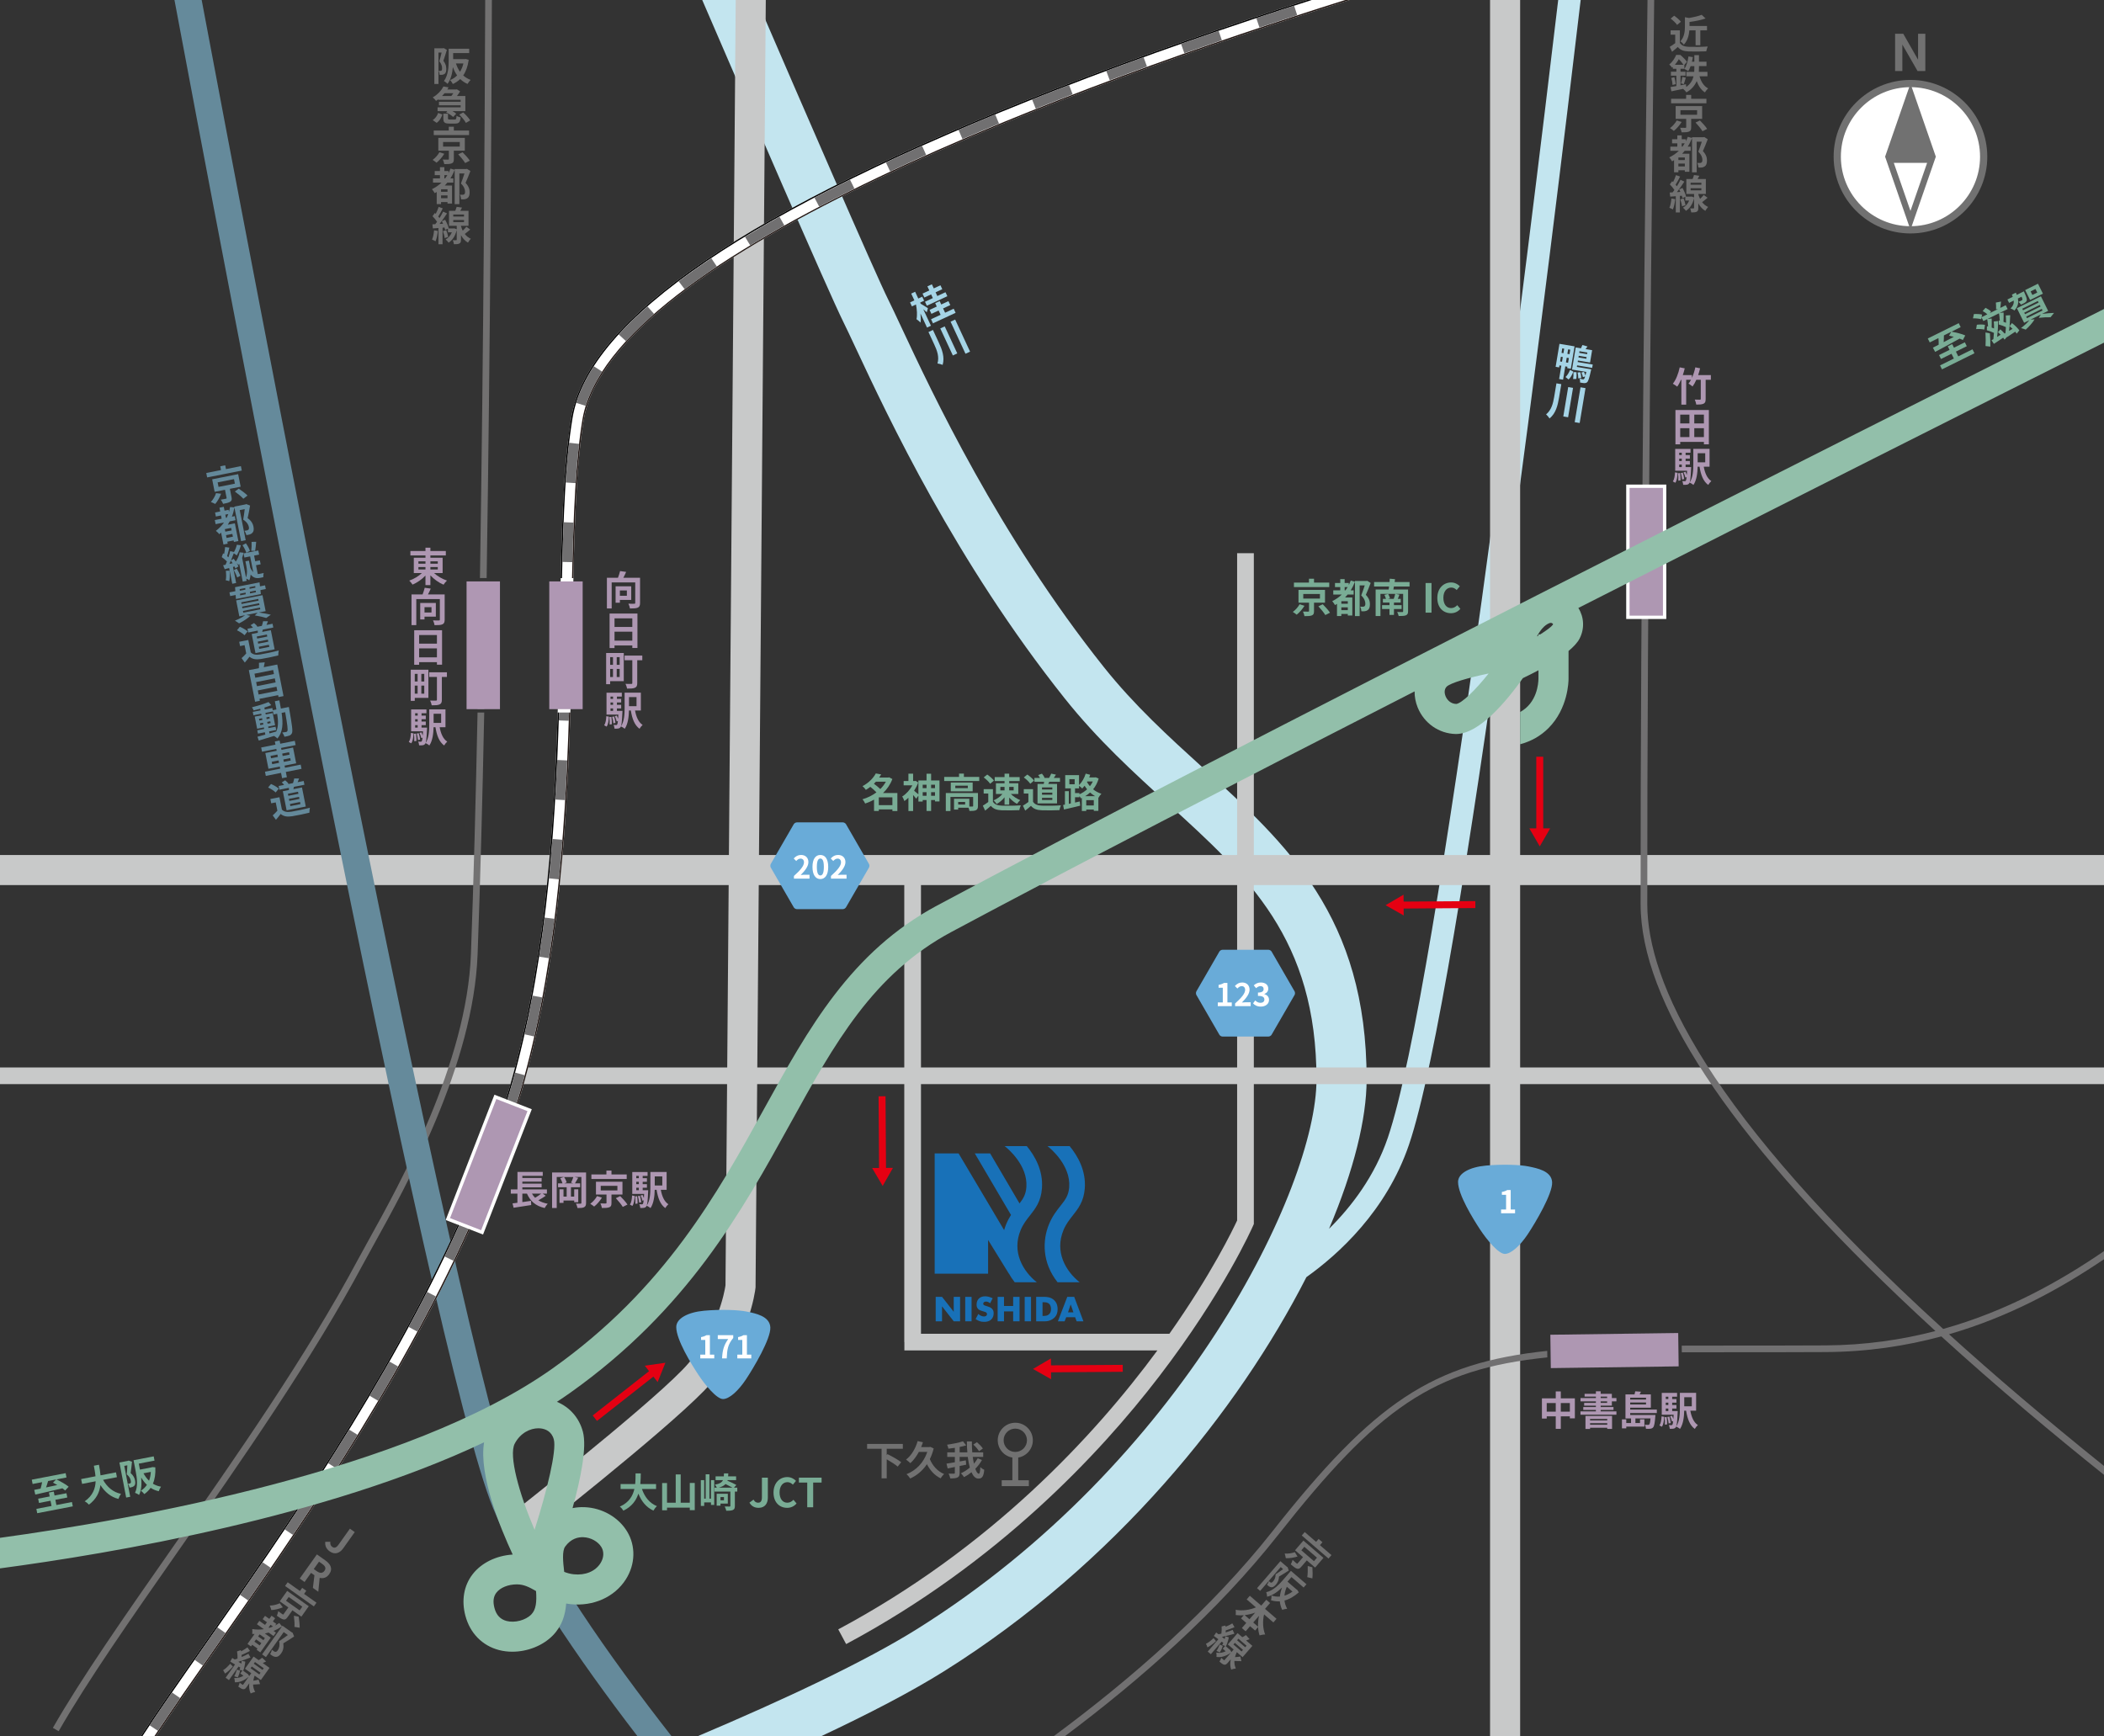 <?xml version="1.0" encoding="UTF-8"?><svg id="b" xmlns="http://www.w3.org/2000/svg" width="900" height="742.857" viewBox="0 0 900 742.857"><rect x="0" y="0" width="900" height="742.857" fill="#333333" stroke="none"/><defs><style>.d{fill:none;}.e{fill:#69abd8;}.f{fill:#fff;}.g{fill:#658a9b;}.h{fill:#64899a;}.i{fill:#92bfaa;}.j{fill:#ae97b2;}.k{fill:#a5d4e6;}.l{fill:#e50012;}.m{fill:#c3e5ef;}.n{fill:#af97b3;}.o{fill:#c8c9c9;}.p{fill:#231815;}.q{fill:#1871b8;}.r{fill:#717171;}.s{fill:#717071;}.t{fill:#727171;}.u{fill:#79ac95;}</style></defs><g id="c"><path class="m" d="M666.528,0c-11.842,100.042-51.182,423.005-72.864,486.688-5.602,16.454-15.475,29.419-25.154,38.992,10.591-24.913,16.058-47.121,16.073-63.762,.063-69.708-34.081-100.761-70.229-133.637-14.321-13.025-29.13-26.493-42.223-42.947-45.019-56.575-73.164-116.701-86.689-145.596-2.247-4.8-4.021-8.591-5.466-11.497-5.808-11.687-37.339-84.463-56.236-128.24h-23.356c18.244,42.304,53.889,124.699,60.385,137.77,1.332,2.681,3.06,6.373,5.247,11.046,13.873,29.636,42.739,91.305,89.33,149.854,14.166,17.804,29.624,31.862,44.573,45.458,33.952,30.878,63.273,57.545,63.219,117.771-.042,46.031-57.194,163.945-170.922,235.057-22.215,13.89-56.433,29.988-93.979,45.902h52.833c20.504-9.64,38.634-19.054,52.522-27.738,73.486-45.948,126.266-111.921,155.233-168.743,13.678-9.752,34.221-28.297,43.866-56.622,22.364-65.69,61.731-390.241,73.451-489.754h-9.612Z"/><rect class="o" x="637.738" y="302.989" width="12.424" height="24.961"/><g><path class="q" d="M400.25,565.268v-10.456h2.714l5.005,6.396v-6.396h2.714v10.456h-2.714l-5.005-6.396v6.396h-2.714Z"/><path class="q" d="M415.596,554.812v10.456h-2.714v-10.456h2.714Z"/><path class="q" d="M418.483,562.132c.581,.548,1.459,1.066,2.4,1.066,.549,0,.879-.172,1.051-.36,.157-.157,.267-.392,.267-.659,0-.204-.078-.439-.298-.627-.267-.235-.675-.344-1.349-.548l-.706-.219c-.439-.141-1.083-.376-1.506-.847-.533-.58-.596-1.317-.596-1.85,0-1.285,.502-2.069,.957-2.524,.533-.534,1.412-.988,2.683-.988,1.036,0,2.244,.329,3.232,.847l-1.083,2.116c-.816-.642-1.428-.705-1.789-.705-.267,0-.628,.063-.894,.314-.157,.157-.267,.329-.267,.564,0,.188,.031,.329,.141,.47,.078,.094,.267,.282,.91,.47l.832,.251c.659,.204,1.349,.439,1.898,1.035,.533,.564,.675,1.145,.675,1.865,0,.957-.235,1.881-.988,2.634-.894,.894-1.977,1.066-3.091,1.066-.659,0-1.287-.063-2.055-.344-.173-.063-.832-.314-1.585-.831l1.161-2.195Z"/><path class="q" d="M429.467,558.715h3.922v-3.903h2.73v10.456h-2.73v-4.233h-3.922v4.233h-2.714v-10.456h2.714v3.903Z"/><path class="q" d="M441.032,554.812v10.456h-2.714v-10.456h2.714Z"/><path class="q" d="M443.229,565.268v-10.456h3.561c1.051,0,2.809,.141,4.158,1.442,1.224,1.176,1.459,2.68,1.459,3.809,0,1.38-.346,2.602-1.365,3.621-.831,.831-2.228,1.584-4.017,1.584h-3.797Zm2.715-2.304h.549c.659,0,1.585-.063,2.291-.752,.345-.329,.8-.988,.8-2.148,0-.972-.298-1.803-.816-2.289-.644-.596-1.491-.658-2.166-.658h-.658v5.848Z"/><path class="q" d="M459.891,563.512h-3.796l-.706,1.756h-2.871l4.017-10.456h2.965l3.938,10.456h-2.903l-.644-1.756Zm-.721-2.069l-1.177-3.386-1.145,3.386h2.322Z"/></g><g><path class="q" d="M458.84,520.054c2.343-2.963,4.767-6.027,5.186-11.671,.568-7.635-3.044-13.908-6.482-18.065h-9.471c1.298,1.017,9.985,8.196,9.288,17.571-.268,3.603-1.735,5.458-3.765,8.025-1.61,2.035-3.435,4.342-4.863,7.787-2.881,6.946-3.009,16.481,3.654,24.872h9.455c-5.974-4.753-10.806-12.984-6.935-22.315,1.073-2.588,2.462-4.345,3.933-6.203Z"/><path class="q" d="M429.75,490.318c1.298,1.017,9.985,8.196,9.288,17.571-.229,3.085-1.34,4.89-2.929,6.956l-12.572-21.408h-6.563l15.485,26.337c-.724,1.143-1.425,2.422-2.05,3.927-.338,.815-.636,1.667-.892,2.547l-19.475-32.811h-10.229v51.455h22.849v-14.428l8.896,14.428,.007-.066c.697,1.265,1.523,2.518,2.498,3.746h9.455c-5.974-4.753-10.806-12.984-6.935-22.315,1.073-2.588,2.462-4.345,3.933-6.203,2.343-2.963,4.767-6.027,5.186-11.671,.568-7.635-3.044-13.908-6.482-18.065h-9.471Z"/></g><polygon class="l" points="284.623 583.002 275.815 584.268 277.646 586.594 253.526 605.553 255.366 607.889 279.486 588.931 281.318 591.257 284.623 583.002"/><polygon class="l" points="377.567 507.357 381.964 499.627 379.002 499.647 378.791 468.984 375.816 469.005 376.027 499.668 373.064 499.688 377.567 507.357"/><polygon class="l" points="441.87 585.65 449.607 590.044 449.587 587.084 480.275 586.874 480.255 583.902 449.567 584.112 449.546 581.152 441.87 585.65"/><polygon class="l" points="658.641 362.093 663.091 354.392 660.129 354.392 660.129 323.729 657.154 323.729 657.154 354.392 654.191 354.392 658.641 362.093"/><path class="u" d="M274.596,637.014c1.132,3.341,3.206,6.031,6.413,7.334-.515,.428-1.183,1.336-1.509,1.918-3.104-1.456-5.093-3.958-6.43-7.264-.926,2.861-2.778,5.534-6.413,7.282-.326-.566-.926-1.303-1.527-1.731,3.927-1.747,5.556-4.591,6.225-7.539h-5.899v-2.107h6.242c.172-1.611,.154-3.17,.172-4.574h2.229c-.017,1.405-.034,2.981-.206,4.574h6.739v2.107h-6.036Z"/><path class="u" d="M297.189,634.428v11.634h-2.126v-1.08h-9.74v1.131h-2.092v-11.65h2.092v8.412h3.721v-12.097h2.126v12.097h3.893v-8.447h2.126Z"/><path class="u" d="M304.126,633.228h1.389v10.605h-1.389v-1.078h-2.898v1.507h-1.44v-11.034h1.44v7.899h.635v-10.4h1.594v10.4h.669v-7.899Zm11.249,4.883h-1.029v6.151c0,.943-.188,1.44-.857,1.731-.651,.292-1.56,.325-2.812,.325-.086-.532-.429-1.318-.686-1.833,.892,.035,1.801,.035,2.092,.035,.258,0,.343-.068,.343-.292v-6.117h-6.79v-1.678h.994c-.171-.428-.549-.977-.84-1.268,2.041-.377,3-.96,3.463-1.953h-3.155v-1.61h3.515c.034-.378,.052-.806,.068-1.268h1.852c-.017,.445-.034,.873-.068,1.268h3.412v1.61h-3.67l-.068,.24c1.286,.548,2.95,1.302,3.841,1.833l-1.029,1.148h1.423v1.678Zm-7.185,5.141v.89h-1.629v-5.088h4.767v4.198h-3.138Zm5.144-6.819c-.806-.445-1.955-1.028-3-1.542-.6,.685-1.509,1.182-2.881,1.542h5.882Zm-5.144,4.043v1.355h1.492v-1.355h-1.492Z"/><path class="u" d="M320.582,642.84l1.749-1.285c.497,.925,1.166,1.32,1.886,1.32,1.114,0,1.697-.6,1.697-2.348v-8.378h2.538v8.584c0,2.381-1.201,4.335-3.927,4.335-1.852,0-3.087-.755-3.944-2.228Z"/><path class="u" d="M330.875,638.54c0-4.181,2.693-6.631,5.899-6.631,1.612,0,2.898,.77,3.721,1.627l-1.338,1.611c-.635-.617-1.372-1.063-2.332-1.063-1.921,0-3.361,1.645-3.361,4.369,0,2.758,1.303,4.421,3.31,4.421,1.08,0,1.937-.515,2.624-1.251l1.338,1.576c-1.046,1.217-2.401,1.868-4.047,1.868-3.206,0-5.813-2.296-5.813-6.528Z"/><path class="u" d="M345.303,634.256h-3.567v-2.107h9.705v2.107h-3.601v10.572h-2.538v-10.572Z"/><path class="u" d="M557.999,259.169c-.857,1.371-2.126,2.878-3.326,3.804-.447-.377-1.201-.908-1.664-1.182,1.149-.822,2.333-2.193,2.899-3.29l2.092,.668Zm10.597-8.002h-15.107v-1.936h6.431v-1.645h2.16v1.645h6.516v1.936Zm-6.516,6.665v3.615c0,1.027-.188,1.542-.942,1.833-.755,.291-1.766,.308-3.139,.308-.102-.6-.377-1.388-.651-1.953,.874,.034,1.955,.052,2.228,.034,.309-.017,.377-.068,.377-.292v-3.546h-4.51v-5.465h11.335v5.465h-4.698Zm-4.595-1.747h7.133v-1.971h-7.133v1.971Zm8.334,2.416c1.063,1.062,2.452,2.604,3.102,3.615l-2.005,1.011c-.584-.994-1.886-2.587-2.967-3.735l1.87-.891Z"/><path class="u" d="M586.319,249.386c-.617,1.645-1.371,3.58-2.075,5.089,1.458,1.525,1.749,2.878,1.749,3.975,0,1.285-.274,2.125-.961,2.57-.309,.239-.737,.393-1.199,.462-.395,.051-.961,.051-1.493,.017-.017-.548-.205-1.422-.514-1.97,.41,.034,.771,.051,1.079,.034,.258,0,.515-.052,.687-.154,.325-.189,.445-.6,.445-1.166,0-.942-.394-2.193-1.766-3.512,.497-1.233,1.081-2.964,1.509-4.284h-2.178v13.124h-2.006v-14.666c-.514,1.302-1.114,2.536-1.835,3.65h1.269v1.782h-2.555c-.36,.446-.72,.84-1.097,1.251h3.087v7.727h-1.938v-.651h-2.76v.873h-1.853v-5.191c-.292,.188-.582,.36-.857,.514-.223-.428-.806-1.286-1.183-1.696,1.526-.737,2.897-1.679,4.098-2.827h-3.653v-1.782h2.984v-1.405h-2.247v-1.748h2.247v-1.662h1.886v1.662h1.766v.874c.325-.6,.582-1.251,.841-1.919l1.8,.497v-.325h4.938l.309-.069,1.474,.926Zm-9.79,7.812h-2.76v1.097h2.76v-1.097Zm0,3.838v-1.217h-2.76v1.217h2.76Zm-.994-8.481c.325-.446,.634-.908,.942-1.405h-1.286v1.405h.343Z"/><path class="u" d="M596.258,250.911c-.068,.462-.155,.873-.24,1.285h6.293v9.303c0,.994-.24,1.456-.942,1.748-.686,.274-1.698,.291-3.07,.291-.085-.514-.394-1.251-.651-1.731,.822,.052,1.903,.052,2.16,.035,.309,0,.395-.086,.395-.36v-7.419h-3.276l1.715,.342c-.24,.634-.48,1.251-.72,1.8h1.252v1.576h-2.899v1.114h3.276v1.645h-3.276v2.536h-1.92v-2.536h-3.172v-1.645h3.172v-1.114h-2.812v-1.576h1.319c-.154-.514-.41-1.2-.669-1.731l1.613-.394c.309,.582,.634,1.353,.771,1.867l-.908,.257h2.503c.257-.668,.514-1.508,.651-2.142h-6.326v9.475h-2.058v-11.342h5.556c.068-.412,.137-.822,.188-1.285h-6.396v-1.902h6.601c.035-.514,.068-.993,.087-1.439l2.263,.206c-.052,.394-.12,.822-.172,1.233h6.379v1.902h-6.688Z"/><path class="u" d="M609.798,249.42h2.538v12.679h-2.538v-12.679Z"/><path class="u" d="M614.826,255.811c0-4.181,2.692-6.631,5.899-6.631,1.611,0,2.897,.771,3.721,1.627l-1.338,1.611c-.635-.617-1.372-1.062-2.332-1.062-1.921,0-3.362,1.645-3.362,4.369,0,2.758,1.304,4.42,3.31,4.42,1.079,0,1.937-.514,2.624-1.251l1.338,1.576c-1.046,1.217-2.402,1.867-4.048,1.867-3.206,0-5.813-2.296-5.813-6.528Z"/><path class="j" d="M673.66,598.233v8.549h-2.143v-.857h-3.876v5.346h-2.16v-5.346h-3.859v.942h-2.057v-8.634h5.916v-2.965h2.16v2.965h6.019Zm-8.179,5.688v-3.683h-3.859v3.683h3.859Zm6.036,0v-3.683h-3.876v3.683h3.876Z"/><path class="j" d="M684.695,601.351v.6h5.487v1.233h-5.487v.617h6.74v1.422h-15.381v-1.422h6.601v-.617h-5.402v-1.233h5.402v-.6h-5.025v-1.183h5.025v-.65h-6.585v-1.405h6.585v-.635h-4.835v-1.182h4.835v-1.08h2.04v1.08h4.785v1.816h1.955v1.405h-1.955v1.833h-4.785Zm-6.498,4.403h11.368v5.551h-2.058v-.497h-7.339v.515h-1.971v-5.569Zm1.971,1.303v.617h7.339v-.617h-7.339Zm7.339,2.467v-.668h-7.339v.668h7.339Zm-2.812-11.41h2.762v-.635h-2.762v.635Zm0,2.055h2.762v-.65h-2.762v.65Z"/><path class="j" d="M697.325,604.521v.822h10.803s-.017,.48-.068,.738c-.223,2.81-.462,4.076-.926,4.556-.325,.378-.686,.515-1.149,.583-.412,.052-1.114,.068-1.92,.033-.018-.548-.223-1.267-.498-1.747,.6,.068,1.149,.068,1.389,.068,.223,0,.377-.017,.515-.172,.222-.24,.41-.942,.549-2.586h-6.465v1.97h1.971v-1.593h1.87v3.135h-7.75v.737h-1.853v-3.838h1.853v1.56h2.04v-1.97h-2.383v-10.264h3.875c.138-.462,.258-.96,.31-1.336l2.434,.172c-.17,.412-.377,.805-.565,1.165h4.802v5.689h-8.831v.77h11.386v1.508h-11.386Zm0-6.562v.788h6.773v-.788h-6.773Zm6.773,2.878v-.838h-6.773v.838h6.773Z"/><path class="j" d="M709.835,609.815c.617-.908,.841-2.381,.909-3.89l1.131,.205c-.102,1.611-.274,3.256-.994,4.249l-1.046-.565Zm7.819-6.151s-.017,.462-.034,.685c-.172,4.113-.378,5.739-.789,6.254-.309,.393-.6,.53-1.029,.6-.36,.068-.926,.068-1.544,.05-.034-.497-.188-1.165-.429-1.593,.48,.052,.875,.052,1.081,.052s.343-.033,.464-.205c.137-.172,.24-.617,.342-1.543l-.531,.206c-.103-.617-.447-1.525-.789-2.228l.822-.273c.207,.428,.429,.925,.584,1.388,.034-.515,.068-1.115,.102-1.816h-5.075v-9.355h6.551v1.645h-2.093v.993h1.818v1.543h-1.818v1.01h1.818v1.525h-1.818v1.063h2.367Zm-4.733,2.553c.155,.993,.24,2.313,.19,3.153l-.944,.119c.052-.857,0-2.158-.12-3.17l.874-.102Zm-.377-8.687v.993h1.097v-.993h-1.097Zm1.097,2.536h-1.097v1.01h1.097v-1.01Zm-1.097,3.598h1.097v-1.063h-1.097v1.063Zm1.544,2.381c.29,.873,.514,2.005,.582,2.758l-.909,.172c-.034-.737-.274-1.885-.531-2.776l.857-.153Zm8.95-2.553c.498,2.706,1.458,5.02,3.242,6.168-.447,.377-1.047,1.131-1.321,1.645-2.161-1.558-3.155-4.318-3.721-7.812h-.806c-.052,2.588-.395,5.758-1.801,7.812-.325-.308-1.183-.822-1.629-1.01,1.458-2.176,1.578-5.363,1.578-7.847v-6.579h6.945v7.624h-2.487Zm-2.589-5.739v3.89h3.224v-3.89h-3.224Z"/><path class="j" d="M233.437,511.568c-.977,.703-2.126,1.388-3.155,1.936,1.097,.685,2.418,1.183,3.995,1.473-.429,.446-1.012,1.285-1.287,1.833-3.875-.89-6.155-2.93-7.579-6.168h-1.972v3.633c1.201-.172,2.469-.36,3.704-.548l.085,1.798c-2.624,.428-5.452,.857-7.527,1.166l-.464-1.868c.618-.068,1.321-.172,2.092-.257v-3.924h-2.829v-1.798h2.847v-7.471h10.819v1.662h-8.728v.908h8.248v1.576h-8.248v.857h8.248v1.576h-8.248v.891h10.512v1.798h-1.835l1.32,.925Zm-5.898-.925c.377,.668,.823,1.251,1.354,1.782,.909-.53,1.886-1.198,2.624-1.782h-3.978Z"/><path class="j" d="M250.697,514.584c0,1.011-.205,1.525-.84,1.868-.6,.325-1.492,.359-2.829,.359-.086-.53-.377-1.387-.651-1.902,.789,.052,1.663,.052,1.937,.035,.274,0,.378-.086,.378-.377v-11.034h-2.881l1.509,.359c-.48,.84-.977,1.731-1.372,2.365h2.212v1.663h-3.927v3.991h1.389v-3.101h1.732v5.518h-1.732v-.737h-4.578v1.01h-1.715v-5.791h1.715v3.101h1.354v-3.991h-3.687v-1.663h1.904c-.172-.65-.549-1.542-.977-2.175l1.56-.548h-3.052v13.26h-1.99v-15.197h14.541v12.987Zm-6.43-8.619c.343-.668,.755-1.662,.995-2.432h-3.995c.515,.702,.961,1.678,1.132,2.347l-1.012,.377h3.875l-.995-.292Z"/><path class="j" d="M257.48,512.374c-.857,1.37-2.126,2.878-3.327,3.803-.446-.377-1.2-.908-1.664-1.182,1.149-.823,2.332-2.193,2.898-3.29l2.092,.668Zm10.597-8.002h-15.107v-1.935h6.43v-1.645h2.161v1.645h6.516v1.935Zm-6.516,6.666v3.615c0,1.028-.188,1.542-.943,1.833s-1.766,.308-3.138,.308c-.103-.6-.377-1.388-.651-1.953,.874,.035,1.955,.052,2.229,.035,.309-.018,.377-.068,.377-.292v-3.546h-4.51v-5.466h11.335v5.466h-4.698Zm-4.596-1.748h7.133v-1.97h-7.133v1.97Zm8.334,2.416c1.063,1.062,2.452,2.603,3.103,3.615l-2.006,1.011c-.584-.995-1.886-2.588-2.967-3.736l1.87-.89Z"/><path class="j" d="M269.458,515.337c.618-.908,.841-2.381,.909-3.89l1.132,.206c-.103,1.61-.274,3.255-.994,4.249l-1.046-.566Zm7.82-6.151s-.017,.463-.034,.686c-.172,4.111-.378,5.739-.789,6.253-.309,.395-.6,.532-1.029,.6-.36,.068-.926,.068-1.544,.052-.034-.497-.188-1.165-.429-1.593,.48,.052,.875,.052,1.081,.052s.343-.035,.463-.206c.137-.172,.24-.617,.343-1.542l-.531,.205c-.103-.617-.446-1.525-.789-2.227l.823-.275c.206,.428,.429,.925,.583,1.388,.034-.513,.068-1.113,.103-1.816h-5.075v-9.354h6.55v1.645h-2.092v.993h1.818v1.542h-1.818v1.011h1.818v1.525h-1.818v1.062h2.367Zm-4.733,2.553c.155,.995,.24,2.313,.189,3.153l-.943,.12c.051-.857,0-2.158-.12-3.17l.874-.103Zm-.377-8.686v.993h1.097v-.993h-1.097Zm1.097,2.535h-1.097v1.011h1.097v-1.011Zm-1.097,3.598h1.097v-1.062h-1.097v1.062Zm1.544,2.381c.291,.875,.515,2.005,.583,2.759l-.909,.172c-.034-.738-.274-1.885-.531-2.776l.857-.155Zm8.951-2.552c.498,2.706,1.458,5.02,3.241,6.168-.446,.377-1.046,1.13-1.321,1.645-2.161-1.56-3.155-4.318-3.721-7.812h-.806c-.052,2.586-.394,5.756-1.8,7.812-.326-.308-1.183-.823-1.629-1.011,1.458-2.176,1.578-5.363,1.578-7.847v-6.579h6.945v7.626h-2.487Zm-2.589-5.741v3.89h3.224v-3.89h-3.224Z"/><path class="j" d="M731.838,162.481h-2.23v8.207c0,1.114-.205,1.696-.908,2.022-.687,.342-1.749,.377-3.104,.377-.07-.599-.378-1.525-.652-2.141,.892,.052,1.886,.052,2.178,.052,.29-.017,.394-.086,.394-.343v-8.172h-1.903c-.48,1.097-1.029,2.091-1.613,2.861-.359-.342-1.251-.942-1.731-1.234,.377-.462,.737-1.011,1.081-1.627h-2.075v10.64h-2.058v-10.64h-.172c-.497,1.114-1.029,2.141-1.611,2.93-.412-.36-1.354-.959-1.87-1.251,1.338-1.627,2.383-4.335,2.949-7.008l2.145,.428c-.223,.977-.498,1.953-.824,2.879h3.893v1.217c.634-1.371,1.132-2.947,1.458-4.524l2.04,.412c-.24,.977-.497,1.97-.822,2.896h5.436v2.021Z"/><path class="j" d="M730.981,175.409v14.683h-2.126v-1.046h-10.134v1.046h-2.041v-14.683h14.302Zm-12.26,1.97v3.77h3.944v-3.77h-3.944Zm0,9.612h3.944v-3.804h-3.944v3.804Zm10.134-9.612h-4.115v3.77h4.115v-3.77Zm0,9.612v-3.804h-4.115v3.804h4.115Z"/><path class="j" d="M715.582,205.967c.617-.908,.841-2.381,.909-3.89l1.132,.206c-.103,1.611-.275,3.255-.994,4.249l-1.047-.566Zm7.82-6.151s-.018,.462-.035,.686c-.172,4.112-.377,5.739-.789,6.253-.309,.394-.6,.531-1.029,.6-.36,.068-.926,.068-1.543,.051-.035-.497-.188-1.165-.429-1.593,.48,.052,.874,.052,1.081,.052,.205,0,.342-.034,.462-.206,.137-.172,.24-.617,.343-1.542l-.532,.206c-.103-.617-.445-1.525-.789-2.227l.824-.274c.205,.428,.429,.925,.582,1.388,.035-.514,.068-1.114,.103-1.816h-5.075v-9.355h6.55v1.645h-2.092v.993h1.818v1.542h-1.818v1.011h1.818v1.525h-1.818v1.062h2.367Zm-4.733,2.553c.155,.994,.24,2.313,.188,3.152l-.942,.12c.05-.857,0-2.158-.12-3.17l.874-.103Zm-.377-8.687v.993h1.097v-.993h-1.097Zm1.097,2.536h-1.097v1.011h1.097v-1.011Zm-1.097,3.598h1.097v-1.062h-1.097v1.062Zm1.543,2.381c.292,.874,.515,2.005,.584,2.759l-.909,.172c-.035-.737-.275-1.885-.532-2.776l.857-.154Zm8.951-2.552c.497,2.706,1.458,5.02,3.241,6.168-.445,.377-1.046,1.131-1.321,1.645-2.16-1.559-3.154-4.318-3.721-7.812h-.806c-.052,2.586-.394,5.757-1.8,7.812-.327-.308-1.184-.822-1.629-1.011,1.458-2.176,1.578-5.363,1.578-7.847v-6.579h6.945v7.625h-2.487Zm-2.59-5.74v3.89h3.224v-3.89h-3.224Z"/><path class="j" d="M273.787,257.93c0,1.113-.24,1.696-.961,2.021-.72,.326-1.817,.36-3.361,.36-.068-.582-.377-1.508-.669-2.056,1.012,.069,2.161,.052,2.503,.035,.326,0,.429-.086,.429-.394v-8.738h-10.083v11.136h-2.041v-13.124h4.733c.36-.925,.703-2.004,.909-2.861l2.589,.359c-.36,.857-.788,1.748-1.2,2.501h7.151v10.76Zm-8.625-1.268v1.2h-1.835v-7.042h6.687v5.843h-4.853Zm0-4.06v2.279h2.984v-2.279h-2.984Z"/><path class="j" d="M272.672,262.479v14.735h-2.195v-1.079h-7.614v1.113h-2.109v-14.769h11.918Zm-9.809,2.056v3.684h7.614v-3.684h-7.614Zm7.614,9.543v-3.838h-7.614v3.838h7.614Z"/><path class="j" d="M266.825,291.41h-5.83v1.286h-1.715v-13.33h7.545v12.045Zm-5.83-10.263v3.273h1.218v-3.273h-1.218Zm0,8.481h1.218v-3.461h-1.218v3.461Zm4.064-8.481h-1.252v3.273h1.252v-3.273Zm0,8.481v-3.461h-1.252v3.461h1.252Zm9.688-7.162h-2.161v9.766c0,1.114-.24,1.662-.977,1.988-.737,.342-1.8,.377-3.361,.377-.086-.582-.412-1.491-.686-2.039,.977,.052,2.16,.034,2.469,.034,.326,0,.446-.103,.446-.394v-9.731h-3.309v-2.005h7.579v2.005Z"/><path class="j" d="M258.44,310.284c.617-.908,.841-2.381,.909-3.89l1.132,.206c-.103,1.611-.274,3.255-.994,4.249l-1.046-.566Zm7.82-6.151s-.017,.462-.034,.686c-.172,4.112-.378,5.739-.789,6.253-.309,.394-.6,.531-1.029,.6-.36,.068-.926,.068-1.544,.051-.034-.497-.188-1.165-.429-1.593,.48,.052,.875,.052,1.081,.052s.343-.034,.463-.206c.137-.172,.24-.617,.343-1.542l-.531,.206c-.103-.617-.446-1.525-.789-2.227l.823-.274c.206,.428,.429,.925,.583,1.388,.034-.514,.068-1.114,.103-1.816h-5.075v-9.355h6.55v1.645h-2.092v.993h1.818v1.542h-1.818v1.011h1.818v1.525h-1.818v1.062h2.367Zm-4.733,2.553c.154,.994,.239,2.313,.188,3.152l-.943,.12c.051-.857,0-2.158-.12-3.17l.875-.103Zm-.378-8.687v.993h1.097v-.993h-1.097Zm1.097,2.536h-1.097v1.011h1.097v-1.011Zm-1.097,3.598h1.097v-1.062h-1.097v1.062Zm1.544,2.381c.291,.874,.515,2.005,.583,2.759l-.909,.172c-.034-.737-.274-1.885-.531-2.776l.857-.154Zm8.951-2.552c.498,2.706,1.458,5.02,3.241,6.168-.446,.377-1.046,1.131-1.321,1.645-2.16-1.559-3.155-4.318-3.721-7.812h-.806c-.052,2.586-.394,5.757-1.8,7.812-.326-.308-1.183-.822-1.629-1.011,1.458-2.176,1.578-5.363,1.578-7.847v-6.579h6.945v7.625h-2.487Zm-2.589-5.74v3.89h3.224v-3.89h-3.224Z"/><path class="j" d="M185.649,245.155c1.458,1.336,3.549,2.552,5.539,3.221-.48,.412-1.132,1.234-1.458,1.765-2.006-.839-4.064-2.313-5.625-3.992v4.164h-2.109v-4.078c-1.526,1.645-3.549,3.033-5.521,3.872-.326-.497-.96-1.302-1.406-1.713,1.955-.668,3.979-1.885,5.401-3.238h-3.463v-6.545h4.989v-.977h-6.447v-1.902h6.447v-1.405h2.109v1.405h6.602v1.902h-6.602v.977h5.23v6.545h-3.687Zm-6.67-4.009h3.018v-1.011h-3.018v1.011Zm0,2.485h3.018v-1.046h-3.018v1.046Zm5.127-3.495v1.011h3.155v-1.011h-3.155Zm3.155,2.45h-3.155v1.046h3.155v-1.046Z"/><path class="j" d="M190.211,265.072c0,1.113-.24,1.696-.961,2.021-.72,.326-1.817,.36-3.361,.36-.068-.582-.377-1.508-.669-2.056,1.012,.069,2.161,.052,2.503,.035,.326,0,.429-.086,.429-.394v-8.738h-10.083v11.136h-2.041v-13.124h4.733c.36-.925,.703-2.004,.909-2.861l2.589,.359c-.36,.857-.788,1.748-1.2,2.501h7.151v10.76Zm-8.625-1.268v1.2h-1.835v-7.042h6.687v5.843h-4.853Zm0-4.06v2.279h2.984v-2.279h-2.984Z"/><path class="j" d="M189.096,269.622v14.735h-2.195v-1.079h-7.614v1.113h-2.109v-14.769h11.918Zm-9.809,2.056v3.684h7.614v-3.684h-7.614Zm7.614,9.543v-3.838h-7.614v3.838h7.614Z"/><path class="j" d="M183.249,298.552h-5.83v1.286h-1.715v-13.33h7.545v12.045Zm-5.83-10.263v3.273h1.218v-3.273h-1.218Zm0,8.481h1.218v-3.461h-1.218v3.461Zm4.064-8.481h-1.252v3.273h1.252v-3.273Zm0,8.481v-3.461h-1.252v3.461h1.252Zm9.688-7.162h-2.161v9.766c0,1.114-.24,1.662-.977,1.988-.737,.342-1.8,.377-3.361,.377-.086-.582-.412-1.491-.686-2.039,.977,.052,2.16,.034,2.469,.034,.326,0,.446-.103,.446-.394v-9.731h-3.309v-2.005h7.579v2.005Z"/><path class="j" d="M174.864,317.426c.617-.908,.841-2.381,.909-3.89l1.132,.206c-.103,1.611-.274,3.255-.994,4.249l-1.046-.566Zm7.82-6.151s-.017,.462-.034,.686c-.172,4.112-.378,5.739-.789,6.253-.309,.394-.6,.531-1.029,.6-.36,.068-.926,.068-1.544,.051-.034-.497-.188-1.165-.429-1.593,.48,.052,.875,.052,1.081,.052s.343-.034,.463-.206c.137-.172,.24-.617,.343-1.542l-.531,.206c-.103-.617-.446-1.525-.789-2.227l.823-.274c.206,.428,.429,.925,.583,1.388,.034-.514,.068-1.114,.103-1.816h-5.075v-9.355h6.55v1.645h-2.092v.993h1.818v1.542h-1.818v1.011h1.818v1.525h-1.818v1.062h2.367Zm-4.733,2.553c.154,.994,.239,2.313,.188,3.152l-.943,.12c.051-.857,0-2.158-.12-3.17l.875-.103Zm-.378-8.687v.993h1.097v-.993h-1.097Zm1.097,2.536h-1.097v1.011h1.097v-1.011Zm-1.097,3.598h1.097v-1.062h-1.097v1.062Zm1.544,2.381c.291,.874,.515,2.005,.583,2.759l-.909,.172c-.034-.737-.274-1.885-.531-2.776l.857-.154Zm8.951-2.552c.498,2.706,1.458,5.02,3.241,6.168-.446,.377-1.046,1.131-1.321,1.645-2.16-1.559-3.155-4.318-3.721-7.812h-.806c-.052,2.586-.394,5.757-1.8,7.812-.326-.308-1.183-.822-1.629-1.011,1.458-2.176,1.578-5.363,1.578-7.847v-6.579h6.945v7.625h-2.487Zm-2.589-5.74v3.89h3.224v-3.89h-3.224Z"/><path class="r" d="M191.148,21.347c-.445,1.456-1.012,3.324-1.492,4.661,1.029,1.302,1.252,2.45,1.252,3.443,0,1.097-.223,1.816-.754,2.193-.275,.188-.6,.292-.995,.36-.292,.035-.703,.052-1.097,.035-.017-.48-.172-1.251-.446-1.731,.309,.018,.532,.018,.755,.018,.188-.018,.343-.052,.48-.155,.188-.137,.257-.48,.257-.96,0-.787-.223-1.85-1.183-2.998,.343-1.078,.703-2.57,.977-3.735h-1.337v13.45h-1.766v-15.266h3.721l.291-.085,1.338,.77Zm9.346,4.249c-.394,2.793-1.183,4.969-2.349,6.666,.891,.822,1.955,1.473,3.172,1.918-.446,.412-1.029,1.2-1.321,1.73-1.218-.53-2.263-1.233-3.138-2.09-.908,.873-1.955,1.576-3.155,2.125-.24-.513-.771-1.285-1.183-1.696,1.149-.445,2.161-1.113,3.018-1.987-.737-1.028-1.338-2.228-1.818-3.548-.223,2.485-.822,5.243-2.28,7.162-.309-.36-1.115-1.011-1.544-1.217,1.869-2.501,2.023-6.168,2.023-8.807v-5.003h8.779v1.851h-6.859v2.603h5.042l.343-.068,1.269,.36Zm-5.453,1.542c.411,1.303,.977,2.52,1.732,3.564,.634-1.028,1.132-2.21,1.457-3.564h-3.189Z"/><path class="r" d="M187.478,42.483c-.309,.223-.617,.445-.961,.668-.309-.48-.977-1.148-1.423-1.473,2.246-1.303,3.772-3.085,4.595-4.694l2.178,.41c-.172,.292-.36,.6-.549,.891h3.773l.325-.085,1.389,.873c-.343,.617-.823,1.336-1.338,1.988h3.583v6.476h-5.504c.635,.36,1.234,.753,1.612,1.113l-1.338,1.388c-.617-.633-1.904-1.456-3.001-1.97l.532-.532h-4.184v-1.628h9.877v-.857h-9.277v-1.525h9.277v-.84h-9.568v-.205Zm-2.383,8.892c1.114-.703,1.921-1.851,2.315-3.05l1.817,.65c-.463,1.406-1.183,2.741-2.452,3.581l-1.68-1.182Zm5.059-11.48c-.326,.395-.686,.788-1.063,1.166h3.978c.292-.36,.6-.771,.857-1.166h-3.772Zm4.355,11.24c.584,0,.703-.205,.789-1.611,.36,.31,1.201,.583,1.749,.703-.223,2.125-.772,2.638-2.349,2.638h-2.487c-2.092,0-2.572-.53-2.572-2.21v-2.038h1.989v2.003c0,.463,.12,.515,.823,.515h2.057Zm3.636-3.033c1.097,.977,2.418,2.4,2.984,3.41l-1.835,1.063c-.48-.977-1.749-2.468-2.846-3.548l1.698-.925Z"/><path class="r" d="M190.05,65.793c-.857,1.37-2.126,2.878-3.327,3.803-.446-.377-1.2-.908-1.664-1.182,1.149-.823,2.332-2.193,2.899-3.29l2.092,.668Zm10.597-8.002h-15.107v-1.935h6.43v-1.645h2.161v1.645h6.516v1.935Zm-6.516,6.666v3.615c0,1.028-.188,1.542-.943,1.833s-1.766,.308-3.138,.308c-.103-.6-.377-1.388-.651-1.953,.874,.035,1.955,.052,2.229,.035,.309-.018,.377-.068,.377-.292v-3.546h-4.51v-5.466h11.335v5.466h-4.698Zm-4.596-1.748h7.133v-1.97h-7.133v1.97Zm8.334,2.416c1.063,1.062,2.452,2.603,3.103,3.615l-2.006,1.011c-.583-.995-1.886-2.588-2.967-3.736l1.87-.89Z"/><path class="r" d="M201.213,73.154c-.617,1.645-1.372,3.58-2.075,5.088,1.458,1.525,1.749,2.878,1.749,3.975,0,1.285-.274,2.125-.961,2.571-.309,.239-.737,.393-1.2,.462-.394,.052-.961,.052-1.492,.017-.017-.548-.206-1.422-.515-1.97,.411,.035,.771,.052,1.08,.035,.258,0,.515-.052,.686-.155,.326-.188,.446-.6,.446-1.165,0-.943-.394-2.193-1.766-3.513,.497-1.233,1.08-2.963,1.509-4.283h-2.177v13.124h-2.006v-14.665c-.515,1.302-1.115,2.535-1.835,3.65h1.268v1.782h-2.555c-.36,.445-.72,.84-1.097,1.25h3.087v7.727h-1.938v-.65h-2.76v.873h-1.852v-5.191c-.292,.188-.583,.36-.857,.513-.223-.428-.806-1.285-1.183-1.696,1.526-.737,2.898-1.678,4.098-2.826h-3.652v-1.782h2.983v-1.405h-2.246v-1.748h2.246v-1.662h1.886v1.662h1.766v.873c.326-.6,.583-1.25,.841-1.918l1.8,.497v-.326h4.938l.309-.068,1.474,.926Zm-9.791,7.812h-2.76v1.097h2.76v-1.097Zm0,3.838v-1.217h-2.76v1.217h2.76Zm-.995-8.481c.326-.446,.635-.908,.943-1.405h-1.286v1.405h.343Z"/><path class="r" d="M187.307,98.794c-.154,1.628-.531,3.324-1.012,4.421-.343-.24-1.08-.566-1.492-.72,.497-1.011,.737-2.536,.875-3.975l1.629,.273Zm13.838-.583c-.789,.652-1.612,1.355-2.332,1.885,.651,.84,1.491,1.56,2.572,2.04-.36,.377-.943,1.165-1.2,1.662-1.338-.753-2.315-1.936-3.001-3.203v1.953c0,.873-.137,1.353-.686,1.627-.549,.292-1.287,.308-2.332,.308-.068-.513-.257-1.233-.48-1.73,.583,.017,1.218,.017,1.407,.017,.223-.017,.274-.068,.274-.24v-4.111c-.634,2.605-1.886,4.403-3.481,5.379-.257-.377-.891-1.08-1.268-1.353,1.166-.633,2.092-1.68,2.658-3.05h-1.664v-1.593l-1.2,.548c-.052-.292-.154-.635-.257-1.011l-.858,.068v7.094h-1.749v-6.956l-2.383,.188-.206-1.765,1.235-.068c.257-.31,.514-.652,.771-1.011-.48-.771-1.269-1.696-1.955-2.398l.994-1.371c.12,.12,.258,.24,.394,.36,.48-.943,.961-2.09,1.235-2.965l1.766,.617c-.6,1.183-1.303,2.536-1.938,3.496,.206,.222,.394,.462,.549,.668,.6-.96,1.149-1.936,1.544-2.776l1.663,.771c-.943,1.438-2.109,3.135-3.189,4.506l1.492-.086c-.172-.377-.36-.753-.549-1.097l1.44-.598c.669,1.165,1.32,2.672,1.526,3.631l-.188,.086h2.281l.309-.052,1.028,.412v-1.508h-3.309v-6.391h2.675c.24-.565,.463-1.2,.6-1.713l2.298,.325c-.24,.48-.498,.96-.755,1.388h3.532v6.391h-3.224v.153c.188,.635,.429,1.303,.755,1.953,.583-.565,1.166-1.182,1.56-1.695l1.646,1.215Zm-10.271,.24c.394,.926,.737,2.125,.841,2.931l-1.509,.479c-.068-.805-.394-2.038-.755-2.981l1.423-.428Zm3.018-5.808h4.596v-.873h-4.596v.873Zm0,2.381h4.596v-.908h-4.596v.908Z"/><path class="r" d="M718.576,18.351c.704,1.148,1.99,1.611,3.773,1.68,2.006,.085,5.866,.034,8.146-.137-.223,.48-.532,1.473-.634,2.056-2.058,.103-5.505,.137-7.545,.051-2.11-.086-3.516-.565-4.63-1.902-.755,.668-1.509,1.336-2.452,2.056l-.996-2.124c.737-.428,1.594-.994,2.35-1.576v-3.615h-1.973v-1.867h3.961v5.379Zm-1.183-7.693c-.532-.822-1.749-1.953-2.76-2.707l1.509-1.234c1.028,.72,2.28,1.782,2.862,2.587l-1.611,1.354Zm5.247,2.33c-.172,2.022-.737,4.421-2.383,6.117-.274-.445-.994-1.147-1.474-1.405,1.749-1.867,1.955-4.438,1.955-6.425v-3.906l1.749,.326c2.023-.343,4.098-.822,5.417-1.354l1.681,1.559c-1.99,.702-4.545,1.182-6.876,1.491v1.713h7.477v1.885h-2.864v6.391h-2.023v-6.391h-2.658Z"/><path class="r" d="M726.978,32.633c.652,2.279,1.835,4.215,3.687,5.192-.464,.394-1.064,1.148-1.372,1.696-1.646-1.046-2.76-2.741-3.514-4.849-.755,1.799-2.075,3.513-4.39,4.849-.292-.428-.944-1.114-1.424-1.508-1.8,.412-3.601,.771-5.007,1.062l-.394-1.833c.719-.103,1.578-.257,2.52-.428v-4.438h-2.332v-1.713h2.332v-1.251h-1.509v-.771c-.102,.103-.222,.206-.325,.309-.257-.394-.824-1.062-1.218-1.32,1.441-1.217,2.435-2.827,2.967-4.146h1.748c1.012,.84,2.263,2.056,2.847,2.947l-1.097,1.319v1.662h-1.646v1.251h2.126v1.713h-2.126v4.112c.772-.154,1.561-.308,2.332-.462l.12,1.182c1.87-1.32,2.727-2.947,3.121-4.575h-3.086v-1.884h3.377c.035-.566,.052-1.131,.052-1.662v-.805h-1.594c-.292,.822-.635,1.542-1.012,2.141-.377-.274-1.218-.737-1.663-.942,.909-1.251,1.474-3.307,1.766-5.345l1.87,.308c-.103,.668-.24,1.319-.395,1.953h1.029v-2.81h1.971v2.81h3.224v1.885h-3.224v.822c0,.531-.017,1.079-.052,1.645h3.687v1.884h-3.396Zm-10.751,.394c.274,.942,.514,2.159,.6,2.947l-1.372,.377c-.034-.822-.274-2.056-.531-2.999l1.303-.326Zm3.893-5.311c-.48-.72-1.252-1.696-1.99-2.399-.429,.754-.977,1.576-1.68,2.399h3.669Zm-1.081,7.95c.24-.754,.497-1.971,.6-2.776l1.474,.36c-.309,.959-.582,2.056-.841,2.758l-1.234-.342Z"/><path class="r" d="M719.331,52.191c-.857,1.371-2.126,2.878-3.327,3.804-.445-.377-1.199-.908-1.663-1.182,1.149-.822,2.332-2.193,2.899-3.29l2.092,.668Zm10.597-8.002h-15.107v-1.936h6.43v-1.645h2.161v1.645h6.516v1.936Zm-6.516,6.665v3.615c0,1.027-.188,1.542-.944,1.833-.754,.291-1.766,.308-3.137,.308-.103-.6-.377-1.388-.652-1.953,.874,.034,1.955,.052,2.23,.034,.309-.017,.377-.068,.377-.292v-3.546h-4.51v-5.465h11.335v5.465h-4.698Zm-4.596-1.747h7.133v-1.971h-7.133v1.971Zm8.334,2.416c1.064,1.062,2.452,2.604,3.104,3.615l-2.006,1.011c-.582-.994-1.886-2.587-2.967-3.735l1.87-.891Z"/><path class="r" d="M730.494,59.552c-.617,1.645-1.372,3.58-2.075,5.089,1.458,1.525,1.749,2.878,1.749,3.975,0,1.285-.275,2.125-.961,2.57-.309,.239-.737,.394-1.201,.462-.394,.051-.961,.051-1.491,.017-.018-.548-.207-1.422-.515-1.97,.412,.034,.772,.051,1.081,.034,.257,0,.514-.052,.686-.154,.327-.188,.447-.6,.447-1.166,0-.942-.395-2.193-1.766-3.512,.497-1.233,1.079-2.964,1.508-4.283h-2.177v13.124h-2.006v-14.666c-.515,1.302-1.116,2.536-1.835,3.65h1.268v1.782h-2.555c-.359,.446-.719,.84-1.097,1.251h3.087v7.727h-1.938v-.651h-2.76v.873h-1.851v-5.191c-.292,.188-.584,.36-.857,.514-.223-.428-.807-1.285-1.184-1.696,1.526-.737,2.899-1.679,4.098-2.827h-3.651v-1.782h2.982v-1.405h-2.245v-1.748h2.245v-1.662h1.886v1.662h1.766v.874c.327-.6,.584-1.251,.841-1.919l1.801,.497v-.326h4.938l.309-.068,1.474,.926Zm-9.792,7.812h-2.76v1.097h2.76v-1.097Zm0,3.838v-1.217h-2.76v1.217h2.76Zm-.994-8.481c.325-.446,.634-.908,.942-1.405h-1.286v1.405h.343Z"/><path class="r" d="M716.587,85.193c-.155,1.627-.532,3.324-1.012,4.42-.342-.24-1.079-.566-1.491-.72,.497-1.011,.737-2.536,.874-3.975l1.629,.274Zm13.838-.583c-.789,.652-1.613,1.354-2.332,1.885,.651,.84,1.491,1.56,2.572,2.039-.36,.377-.944,1.166-1.201,1.662-1.338-.754-2.315-1.936-3-3.204v1.953c0,.874-.137,1.353-.686,1.627-.549,.292-1.287,.308-2.333,.308-.068-.513-.257-1.233-.48-1.73,.584,.017,1.218,.017,1.407,.017,.222-.017,.274-.068,.274-.24v-4.112c-.634,2.605-1.886,4.404-3.481,5.38-.257-.377-.892-1.08-1.269-1.354,1.166-.633,2.092-1.679,2.658-3.05h-1.664v-1.593l-1.199,.548c-.052-.292-.155-.634-.257-1.011l-.859,.068v7.093h-1.748v-6.956l-2.383,.188-.207-1.765,1.236-.068c.257-.309,.514-.652,.771-1.011-.48-.771-1.269-1.696-1.955-2.398l.994-1.371c.12,.12,.258,.24,.395,.359,.48-.942,.961-2.09,1.234-2.964l1.766,.617c-.6,1.182-1.303,2.536-1.938,3.495,.207,.223,.395,.462,.549,.668,.6-.959,1.149-1.936,1.544-2.776l1.663,.771c-.944,1.439-2.11,3.135-3.189,4.506l1.491-.086c-.172-.377-.36-.753-.549-1.097l1.441-.599c.669,1.165,1.319,2.672,1.526,3.632l-.188,.086h2.28l.309-.052,1.029,.412v-1.508h-3.309v-6.391h2.675c.24-.565,.462-1.199,.599-1.713l2.298,.326c-.24,.479-.497,.959-.754,1.387h3.532v6.391h-3.224v.154c.188,.634,.429,1.302,.754,1.953,.584-.565,1.166-1.182,1.561-1.696l1.646,1.216Zm-10.272,.24c.395,.926,.737,2.125,.841,2.93l-1.509,.479c-.068-.805-.394-2.039-.754-2.981l1.423-.428Zm3.019-5.808h4.595v-.874h-4.595v.874Zm0,2.381h4.595v-.908h-4.595v.908Z"/><path class="r" d="M139.13,659.613l2.17-.035c-.131,1.041,.186,1.749,.774,2.165,.908,.645,1.731,.494,2.744-.932l4.855-6.83,2.07,1.468-4.973,7.001c-1.38,1.942-3.491,2.839-5.714,1.261-1.51-1.071-2.08-2.4-1.925-4.097Z"/><path class="r" d="M133.846,679.327l.654-5.42-1.44-1.023-2.78,3.912-2.069-1.468,7.347-10.338,3.606,2.559c2.168,1.539,3.351,3.513,1.663,5.887-1.102,1.551-2.569,1.959-4.086,1.578l-.589,5.949-2.307-1.636Zm.376-8.075l1.342,.951c1.329,.943,2.452,.898,3.236-.204,.794-1.119,.336-2.012-.993-2.953l-1.342-.953-2.244,3.158Z"/><path class="r" d="M120.982,687.631c-1.493,.622-3.401,1.116-4.916,1.177-.145-.566-.452-1.436-.672-1.927,1.414-.006,3.172-.439,4.27-1.006l1.318,1.755Zm4.102,1.272l-2.095,2.946c-.595,.838-1.046,1.15-1.831,.949-.784-.198-1.619-.77-2.737-1.562,.264-.55,.497-1.35,.601-1.97,.693,.533,1.564,1.172,1.798,1.317,.261,.165,.346,.163,.476-.02l2.055-2.891-3.677-2.609,3.167-4.457,9.242,6.558-3.167,4.456-3.831-2.718Zm9.175-1.666l-12.318-8.739,1.122-1.579,5.243,3.719,.953-1.339,1.762,1.25-.953,1.339,5.313,3.77-1.122,1.579Zm-11.91-2.419l5.817,4.127,1.142-1.606-5.817-4.127-1.142,1.606Zm5.396,6.791c.252,1.482,.491,3.542,.436,4.743l-2.221-.336c.101-1.148-.039-3.202-.255-4.761l2.04,.354Z"/><path class="r" d="M125.819,700.09c-1.457,.984-3.193,2.125-4.64,2.948,.304,2.087-.242,3.359-.877,4.252-.744,1.049-1.456,1.575-2.273,1.542-.39,.017-.829-.105-1.246-.317-.351-.187-.813-.515-1.226-.851,.304-.456,.656-1.278,.722-1.903,.315,.265,.599,.488,.86,.653,.21,.149,.45,.255,.649,.271,.376,.036,.711-.232,1.039-.692,.546-.769,.949-2.017,.595-3.885,1.12-.718,2.598-1.793,3.712-2.619l-1.775-1.261-7.605,10.7-1.636-1.161,8.498-11.956c-1.174,.763-2.379,1.42-3.611,1.913l1.034,.734-1.033,1.452-2.083-1.477c-.552,.155-1.073,.269-1.62,.385l2.517,1.786-4.478,6.3-1.581-1.12,.377-.53-2.25-1.597-.506,.711-1.511-1.071,3.008-4.231c-.346-.017-.683-.045-.997-.078,.066-.477,.087-1.514,.018-2.068,1.672,.282,3.336,.307,4.98,.066l-2.977-2.114,1.033-1.452,2.432,1.726,.814-1.145-1.831-1.299,1.013-1.426,1.831,1.3,.963-1.356,1.538,1.092-.963,1.355,1.44,1.021-.507,.714c.614-.301,1.2-.684,1.798-1.08l1.181,1.447,.188-.266,4.026,2.857,.292,.123,.666,1.609Zm-14.734,3.835l.704-.992-2.25-1.597-.704,.993,2.25,1.596Zm2.223-3.131l-2.25-1.596-.635,.894,2.25,1.597,.635-.896Zm1.88-4.361c.524-.174,1.044-.372,1.583-.6l-1.049-.742-.814,1.144,.28,.198Z"/><path class="r" d="M99.622,712.952c-1.069,1.237-2.359,2.402-3.386,3.019-.141-.393-.553-1.085-.799-1.451,.991-.536,2.07-1.641,3.017-2.734l1.169,1.166Zm11.621,7.529c-1.021,.075-2.099,.172-2.993,.188,.044,1.062,.311,2.134,.915,3.15-.512,.1-1.444,.405-1.941,.661-.653-1.39-.766-2.919-.591-4.348l-1.132,1.592c-.507,.713-.896,1.025-1.502,.932-.616-.081-1.228-.494-2.08-1.099,.242-.458,.505-1.154,.611-1.688,.466,.352,.983,.718,1.137,.829,.191,.114,.262,.102,.362-.039l2.383-3.351c-2.025,1.755-4.089,2.499-5.955,2.372,.008-.455-.101-1.395-.249-1.837,1.317,.158,2.677-.158,3.934-.95l-1.356-.963,.923-1.297-1.296-.248c.127-.268,.242-.605,.376-.971l-.739-.441-4.11,5.784-1.426-1.013,4.03-5.672-2.052-1.225,.854-1.557,1.046,.658c.389-.103,.797-.234,1.215-.379,.055-.907-.053-2.116-.205-3.086l1.605-.541c.029,.167,.071,.343,.113,.52,.938-.49,1.995-1.148,2.725-1.703l1.083,1.526c-1.175,.617-2.533,1.314-3.606,1.729,.039,.3,.054,.604,.06,.862,1.045-.434,2.059-.914,2.867-1.37l.909,1.59c-1.603,.628-3.536,1.336-5.211,1.829l1.266,.794c.078-.407,.143-.823,.188-1.212l1.521,.345c-.13,1.338-.472,2.942-.861,3.845l-.203-.04,1.86,1.32,.281,.137,.6,.932,.874-1.23-2.698-1.914,3.703-5.212,2.181,1.549c.524-.322,1.073-.71,1.481-1.051l1.686,1.595c-.474,.253-.962,.494-1.42,.695l2.88,2.045-3.703,5.209-2.628-1.864-.089,.126c-.214,.625-.406,1.31-.517,2.028,.803-.123,1.636-.29,2.254-.48l.638,1.943Zm-8.514-5.746c-.215,.984-.63,2.16-1.013,2.877l-1.508-.483c.41-.696,.859-1.892,1.112-2.868l1.409,.474Zm4.446-1.046l3.747,2.658,.526-.741-3.747-2.659-.526,.742Zm1.38-1.942l3.747,2.658,.506-.713-3.747-2.658-.506,.713Z"/><path class="k" d="M396.44,133.623c-.359-.363-.935-.871-1.512-1.339l3.287,7.07-1.68,.779-2.795-6.014c.165,1.454,.209,2.851,.034,3.896-.41-.434-1.211-1.101-1.738-1.461,.392-1.636,.2-4.209-.218-6.283l-1.741,.808-.796-1.71,1.851-.859-1.352-2.905,1.681-.78,1.343,2.891,1.695-.787,.801,1.724-1.695,.787,.232,.497c.709,.388,2.646,1.625,3.088,1.929l-.486,1.756Zm8.798-6.899l-8.77,4.071-.796-1.709,3.359-1.559-.737-1.585-2.893,1.343-.779-1.678,2.893-1.343-.817-1.756,1.913-.888,.817,1.756,2.861-1.328,.78,1.678-2.862,1.328,.737,1.585,3.499-1.624,.794,1.709Zm2.716,5.352l.815,1.756-9.688,4.496-.817-1.756,4.091-1.898-.853-1.834-3.079,1.429-.787-1.694,3.08-1.429-.673-1.445,1.913-.888,.673,1.445,3.079-1.429,.787,1.694-3.08,1.429,.853,1.834,3.686-1.711Z"/><path class="k" d="M399.073,141.158l2.491,5.361c1.402,3.015,2.635,6.277,1.656,9.584-.552-.253-1.588-.529-2.206-.601,.834-2.842-.179-5.547-1.371-8.111l-2.484-5.345,1.914-.889Zm5.038-1.526l5.374,11.561-1.897,.88-5.374-11.56,1.897-.882Zm4.465-2.921l6.378,13.72-1.96,.909-6.378-13.719,1.96-.91Z"/><path class="k" d="M669.564,156.736l-.952,5.695-1.692-.282,.952-5.695-.813-.135-.142,.861-1.488-.248,1.643-9.835,6.46,1.078-1.599,9.566-1.557-.259,.101-.592-.913-.153Zm-1.409-1.971l.336-2.012-.813-.135-.336,2.01,.813,.137Zm.121-5.73l-.321,1.927,.813,.135,.321-1.927-.813-.135Zm1.378,12.25c.811-.698,1.501-1.903,1.931-3.03l1.424,.741c-.483,1.223-1.145,2.588-2.038,3.361l-1.317-1.071Zm1.104-6.087l.335-2.01-.913-.153-.335,2.012,.913,.152Zm.935-5.593l-.913-.153-.323,1.927,.913,.153,.323-1.927Zm2.929,6.708l-.112,.658,6.157,1.028s-.094,.453-.161,.65c-.688,3.185-1.11,4.453-1.618,4.89-.363,.304-.74,.379-1.192,.374-.413-.018-1.093-.114-1.815-.268,.064-.494-.014-1.166-.176-1.646,.565,.148,1.053,.246,1.29,.286,.254,.042,.374,.045,.539-.102,.161-.13,.335-.448,.536-1.126l-.987,.286c-.071-.515-.328-1.357-.628-1.963l1.09-.287c.249,.494,.497,1.091,.642,1.567,.12-.396,.24-.915,.38-1.535l-6.124-1.023,1.583-9.463,2.233,.372c.236-.481,.482-1.014,.635-1.405l2.173,.622c-.26,.409-.547,.777-.813,1.116l2.791,.466-.884,5.289-5.194-.866-.106,.642,6.445,1.076-.24,1.437-6.445-1.076Zm-.276,2.906c.087,.935,.043,2.128-.053,2.91l-1.378,.031c.13-.778,.191-1.984,.127-2.949l1.304,.008Zm1.662,.035c.235,.787,.374,1.816,.405,2.465l-1.296,.165c.025-.672-.095-1.717-.29-2.532l1.181-.098Zm2.548-5.776l.119-.71-3.365-.562-.12,.71,3.366,.562Zm-2.922-3.216l-.114,.693,3.365,.561,.114-.692-3.365-.562Z"/><path class="k" d="M667.856,164.347l-.975,5.83c-.549,3.278-1.375,6.667-4.053,8.843-.311-.522-1.011-1.332-1.481-1.741,2.295-1.876,2.989-4.678,3.456-7.467l.972-5.813,2.082,.347Zm5.019,1.586l-2.103,12.573-2.064-.346,2.103-12.573,2.064,.346Zm5.336,.109l-2.494,14.92-2.132-.356,2.495-14.92,2.131,.356Z"/><path class="r" d="M555.024,665.898c-1.546,.477-3.492,.79-5.005,.709-.092-.578-.314-1.472-.486-1.981,1.407,.127,3.2-.14,4.345-.6l1.146,1.872Zm3.964,1.652l-2.364,2.737c-.672,.778-1.15,1.044-1.913,.773-.761-.273-1.539-.921-2.577-1.816,.314-.52,.623-1.297,.785-1.903,.638,.597,1.445,1.314,1.666,1.482,.244,.187,.33,.193,.475,.025l2.319-2.686-3.414-2.944,3.573-4.138,8.581,7.398-3.573,4.138-3.558-3.066Zm-2.337-4.322l5.401,4.655,1.289-1.491-5.401-4.657-1.289,1.493Zm11.628,3.53l-11.438-9.86,1.266-1.466,4.869,4.198,1.075-1.247,1.636,1.412-1.075,1.244,4.933,4.255-1.266,1.465Zm-6.897,3.739c.11,1.498,.154,3.571-.014,4.763l-2.18-.544c.208-1.133,.264-3.191,.197-4.766l1.997,.547Z"/><path class="r" d="M551.289,671.901c-1.29,.812-2.939,1.857-4.176,2.554-.073,1.657-.655,2.673-1.304,3.424-.716,.831-1.356,1.23-2.005,1.169-.331-.036-.645-.17-.989-.377-.243-.165-.565-.42-.853-.691,.3-.374,.688-1.059,.793-1.602,.223,.215,.392,.361,.561,.506,.154,.109,.293,.184,.464,.195,.233,.02,.508-.195,.822-.558,.515-.596,1.042-1.546,1.065-3.043,.965-.593,2.212-1.486,3.181-2.189l-1.011-.873-8.793,10.184-1.338-1.154,9.98-11.558,2.818,2.429,.276,.124,.508,1.458Zm4.298,9.318c-2.125,1.857-4.144,2.988-6.136,3.513,.138,1.205,.518,2.391,1.146,3.524-.606,.02-1.562,.236-2.131,.446-.575-1.196-.908-2.411-1.009-3.63-1.258,.067-2.509-.084-3.777-.451,.154-.545,.256-1.477,.212-2.058,1.162,.413,2.365,.568,3.586,.466,.113-1.26,.444-2.56,.941-3.873-1.793,1.735-4.049,3.433-6.407,3.934,.001-.474-.183-1.493-.373-1.928,3.049-.674,5.564-3.348,7.288-5.346l3.271-3.789,6.647,5.731-1.211,1.401-5.193-4.477-1.703,1.971,3.817,3.292,.304,.17,.726,1.102Zm-5.135-2.393c-.542,1.254-.908,2.545-1.019,3.83,1.15-.366,2.301-.935,3.432-1.748l-2.413-2.081Z"/><path class="r" d="M540.713,690.653c-.667,2.819-.552,6.042,.465,8.616-.659-.025-1.751,.165-2.404,.371-.349-1.116-.56-2.316-.616-3.563l-1.278,1.479-2.154-1.858-1.893,2.192-1.622-1.399,1.893-2.19-2.233-1.925,1.176-1.363c-1.173,.098-2.353,.075-3.46-.086,.064-.624,.087-1.645-.02-2.259,2.692,.58,5.942,.123,8.666-1.013l-3.96-3.415,1.345-1.556,4.881,4.209,2.163-2.503,1.622,1.398-2.163,2.503,4.92,4.244-1.343,1.556-3.986-3.436Zm-6.254,2.076l2.442-2.828c-1.481,.534-2.998,.9-4.481,1.07l2.038,1.758Zm3.686,3.178c-.061-1.501,.078-3.078,.401-4.633l-2.464,2.853,2.064,1.78Z"/><path class="r" d="M520.162,702.073c-1.181,1.13-2.576,2.168-3.657,2.686-.102-.406-.448-1.134-.658-1.519,1.036-.441,2.214-1.438,3.26-2.439l1.054,1.272Zm10.857,8.591c-1.022-.022-2.106-.028-2.996-.096-.056,1.062,.109,2.155,.614,3.224-.519,.05-1.477,.265-1.997,.474-.519-1.445-.486-2.977-.177-4.386l-1.278,1.479c-.57,.663-.987,.936-1.582,.787-.607-.14-1.177-.608-1.967-1.29,.283-.434,.612-1.101,.768-1.622,.43,.393,.91,.806,1.053,.931,.18,.133,.253,.127,.366-.004l2.688-3.112c-2.184,1.558-4.307,2.104-6.153,1.801,.052-.452,.031-1.398-.075-1.853,1.296,.282,2.681,.095,4.006-.575l-1.259-1.085,1.042-1.205-1.266-.368c.151-.255,.297-.58,.466-.933l-.695-.509-4.638,5.371-1.324-1.141,4.549-5.268-1.928-1.412,.998-1.47,.98,.753c.397-.066,.814-.156,1.245-.262,.14-.896,.148-2.112,.087-3.092l1.65-.388c.011,.169,.036,.349,.064,.529,.979-.399,2.092-.956,2.872-1.438l.934,1.621c-1.229,.502-2.644,1.069-3.753,1.381,.011,.303-.003,.608-.021,.865,1.082-.335,2.135-.717,2.984-1.095l.754,1.67c-1.656,.474-3.647,.996-5.36,1.33l1.185,.908c.116-.396,.221-.805,.302-1.187l1.483,.485c-.257,1.318-.748,2.886-1.22,3.746l-.198-.057,1.726,1.489,.268,.162,.51,.982,.987-1.141-2.506-2.16,4.179-4.838,2.025,1.747c.552-.271,1.134-.607,1.575-.907l1.526,1.747c-.496,.206-1.004,.402-1.479,.558l2.675,2.306-4.179,4.838-2.441-2.105-.102,.117c-.271,.604-.525,1.267-.705,1.973,.811-.047,1.656-.134,2.291-.265l.45,1.995Zm-7.932-6.523c-.307,.957-.831,2.09-1.28,2.768l-1.456-.622c.475-.656,1.035-1.802,1.378-2.751l1.359,.605Zm4.525-.625l3.479,2.999,.593-.686-3.479-2.999-.593,.686Zm1.557-1.802l3.479,2.999,.571-.661-3.479-2.999-.571,.661Z"/><path class="u" d="M383.858,346.968h-2.126v-.686h-5.813v.668h-2.041v-4.865c-1.201,.685-2.487,1.233-3.79,1.679-.24-.566-.754-1.405-1.183-1.816,2.144-.617,4.219-1.645,6.002-2.964-.686-.754-1.715-1.645-2.624-2.365-.583,.462-1.218,.891-1.903,1.302-.309-.497-.977-1.251-1.44-1.593,2.812-1.491,4.698-3.581,5.692-5.449l2.298,.428c-.258,.445-.549,.891-.857,1.336h3.892l.343-.103,1.406,.737c-.875,2.347-2.264,4.351-3.979,5.979h6.122v7.71Zm-9.191-12.542c-.275,.292-.549,.582-.841,.874,.909,.668,2.006,1.525,2.726,2.261,.961-.942,1.766-2.005,2.384-3.135h-4.27Zm7.064,10.023v-3.341h-5.813v3.341h5.813Z"/><path class="u" d="M401.872,333.878v8.978h-1.921v-.6h-1.663v4.694h-1.955v-4.694h-1.646v.668h-1.835v-2.536l-.96,1.302c-.292-.412-.806-1.028-1.303-1.576v6.853h-2.006v-5.688c-.565,.548-1.148,1.028-1.732,1.422-.171-.548-.634-1.559-.943-1.936,1.698-1.045,3.344-2.844,4.356-4.797h-3.721v-1.833h2.041v-3.153h2.006v3.153h.703l.36-.086,1.114,.719c-.429,1.234-1.046,2.416-1.749,3.513,.515,.394,1.372,1.147,1.835,1.559v-5.963h3.481v-2.878h1.955v2.878h3.583Zm-7.185,1.833v1.474h1.646v-1.474h-1.646Zm1.646,4.729v-1.525h-1.646v1.525h1.646Zm1.955-4.729v1.474h1.663v-1.474h-1.663Zm1.663,4.729v-1.525h-1.663v1.525h1.663Z"/><path class="u" d="M418.875,332.387v1.731h-14.987v-1.731h6.345v-1.439h2.075v1.439h6.567Zm-.549,12.422c0,.942-.188,1.491-.857,1.799-.635,.308-1.544,.326-2.778,.326-.052-.394-.206-.926-.394-1.371h-4.424v.771h-1.784v-4.609h6.55v3.324c.583,.017,1.115,.017,1.303,0,.257-.017,.326-.068,.326-.274v-3.82h-9.706v6.014h-1.989v-7.71h13.752v5.551Zm-2.263-10.04v3.77h-9.362v-3.77h9.362Zm-2.075,1.354h-5.35v1.045h5.35v-1.045Zm-1.149,6.956h-2.966v1.114h2.966v-1.114Z"/><path class="u" d="M424.731,342.993c.703,1.148,1.99,1.611,3.773,1.68,2.006,.085,5.865,.034,8.145-.137-.223,.48-.531,1.473-.634,2.056-2.058,.103-5.505,.137-7.545,.051-2.109-.086-3.515-.565-4.63-1.902-.755,.668-1.509,1.336-2.435,2.056l-.994-2.124c.72-.428,1.577-.994,2.332-1.576v-3.615h-1.972v-1.867h3.961v5.379Zm-1.183-7.693c-.532-.822-1.749-1.953-2.761-2.707l1.509-1.234c1.028,.72,2.28,1.782,2.863,2.587l-1.611,1.354Zm6.155-1.148h-4.218v-1.696h4.218v-1.473h1.99v1.473h4.476v1.696h-4.476v.926h3.892v4.591h-3.189c1.029,1.062,2.606,2.073,4.012,2.639-.429,.394-1.063,1.097-1.372,1.593-1.132-.599-2.349-1.593-3.343-2.69v3.015h-1.99v-3.135c-.942,1.182-2.16,2.227-3.395,2.861-.291-.48-.857-1.182-1.286-1.542,1.406-.582,2.846-1.611,3.773-2.741h-2.778v-4.591h3.686v-.926Zm-1.8,3.975h1.8v-1.491h-1.8v1.491Zm3.79-1.491v1.491h1.903v-1.491h-1.903Z"/><path class="u" d="M441.888,342.993c.703,1.148,1.99,1.611,3.773,1.68,2.006,.085,5.865,.034,8.145-.137-.223,.48-.532,1.473-.634,2.056-2.058,.103-5.505,.137-7.545,.051-2.109-.086-3.515-.565-4.63-1.902-.755,.668-1.509,1.336-2.452,2.056l-.995-2.124c.737-.428,1.594-.994,2.349-1.576v-3.615h-1.972v-1.867h3.961v5.379Zm-1.183-7.693c-.532-.822-1.749-1.953-2.761-2.707l1.509-1.234c1.028,.72,2.28,1.782,2.863,2.587l-1.611,1.354Zm5.762,.086c.068-.308,.12-.617,.17-.926h-4.149v-1.645h2.383c-.206-.411-.497-.873-.789-1.233l1.612-.6c.462,.514,.942,1.251,1.114,1.748l-.205,.085h2.143c.325-.548,.702-1.319,.909-1.85l2.023,.428c-.309,.513-.617,1.011-.909,1.422h2.64v1.645h-4.578c-.137,.326-.29,.634-.429,.926h3.756v8.327h-8.351v-8.327h2.658Zm3.669,1.473h-4.407v.891h4.407v-.891Zm0,2.227h-4.407v.891h4.407v-.891Zm0,2.245h-4.407v.908h4.407v-.908Z"/><path class="u" d="M469.969,333.073c-.532,1.799-1.338,3.324-2.383,4.609,.994,.788,2.177,1.473,3.549,1.902-.412,.394-.996,1.182-1.269,1.714l-.035-.017v5.603h-1.955v-.531h-3.224v.582h-1.886v-5.568l-.394,.172c-.137-.274-.377-.652-.634-.977v.497h-1.886v2.279l2.023-.463,.188,1.8c-2.4,.599-5.007,1.199-6.945,1.645l-.36-1.954,.772-.137v-5.757h1.663v5.414l.857-.172v-6.442h-2.4v-5.672h5.916v4.249c1.251-1.2,2.28-3.015,2.846-4.883l1.938,.479c-.137,.377-.274,.771-.429,1.148h2.402l.36-.068,1.286,.548Zm-12.535,2.45h2.263v-2.176h-2.28l.017,2.176Zm4.305,4.284c1.183-.514,2.315-1.251,3.274-2.141-.41-.497-.754-1.011-1.063-1.508-.325,.428-.669,.822-1.012,1.182-.29-.308-.909-.857-1.371-1.165v1.097h-1.715v2.004h1.886v.532Zm6.705,.805c-.789-.462-1.493-.977-2.145-1.559-.651,.6-1.354,1.097-2.108,1.559h4.253Zm-.567,3.992v-2.279h-3.224v2.279h3.224Zm-2.777-10.28l-.138,.257c.343,.582,.772,1.182,1.252,1.765,.497-.634,.909-1.302,1.252-2.021h-2.367Z"/><path class="h" d="M103.427,201.317l-14.82,2.93-.377-1.899,6.308-1.247-.32-1.613,2.119-.419,.32,1.613,6.392-1.264,.377,1.899Zm-8.841,9.905c-.575,1.511-1.527,3.236-2.524,4.376-.512-.283-1.354-.658-1.863-.836,.968-1.03,1.863-2.605,2.205-3.79l2.182,.25Zm3.743-2.102l.702,3.546c.2,1.008,.114,1.549-.57,1.981-.683,.432-1.673,.645-3.017,.911-.218-.568-.639-1.288-1.019-1.789,.864-.136,1.928-.329,2.193-.399,.299-.077,.356-.14,.313-.359l-.688-3.479-4.425,.875-1.063-5.361,11.12-2.199,1.063,5.362-4.609,.912Zm-4.848-.823l6.997-1.384-.383-1.933-6.997,1.384,.383,1.933Zm8.644,.753c1.251,.836,2.913,2.079,3.747,2.945l-1.772,1.38c-.765-.862-2.353-2.171-3.636-3.089l1.66-1.237Z"/><path class="h" d="M106.965,216.277c-.285,1.733-.649,3.779-1.046,5.393,1.726,1.214,2.276,2.485,2.488,3.56,.25,1.26,.144,2.137-.443,2.708-.256,.294-.646,.529-1.088,.686-.377,.127-.933,.236-1.459,.306-.124-.535-.479-1.355-.888-1.832,.41-.046,.767-.1,1.065-.176,.253-.05,.496-.151,.644-.285,.283-.249,.321-.675,.212-1.23-.184-.924-.814-2.075-2.415-3.103,.247-1.306,.483-3.117,.648-4.495l-2.136,.423,2.55,12.875-1.967,.389-2.85-14.387c-.253,1.378-.602,2.704-1.092,3.936l1.245-.246,.346,1.747-2.508,.496c-.265,.507-.543,.963-.832,1.44l3.027-.598,1.501,7.58-1.9,.377-.127-.639-2.707,.536,.169,.857-1.816,.359-1.008-5.092c-.25,.241-.503,.466-.741,.67-.303-.377-1.04-1.104-1.49-1.434,1.353-1.019,2.516-2.209,3.471-3.569l-3.583,.709-.346-1.747,2.926-.579-.274-1.378-2.203,.436-.339-1.715,2.203-.436-.323-1.63,1.85-.366,.323,1.629,1.733-.342,.17,.857c.202-.652,.328-1.34,.451-2.045l1.863,.138-.063-.319,4.845-.958,.289-.128,1.625,.622Zm-8.086,9.563l-2.709,.535,.214,1.076,2.707-.535-.212-1.076Zm-1.878-4.362c.232-.5,.445-1.014,.652-1.561l-1.261,.249,.272,1.378,.336-.066Zm2.624,8.126l-.236-1.193-2.709,.536,.236,1.193,2.709-.536Z"/><path class="h" d="M110.254,245.589c.264,.001,.536-.036,.804-.089,.32-.063,1.31-.276,1.73-.359-.14,.446-.194,1.313-.152,1.793l-1.396,.276c-1.446,.286-2.791,.115-4.018-1.406-.063,.833-.246,1.673-.598,2.458-.295-.256-.842-.55-1.3-.738l.193,.974-1.682,.333-1.504-7.597c-.091,.158-.202,.302-.296,.443-.158-.179-.468-.502-.767-.774,.31,.497,.584,1.002,.734,1.409l-1.331,.874c-.084-.246-.211-.534-.359-.837l-.659,.2,1.359,6.858-1.666,.329-1.335-6.74-1.89,.514-.687-1.699,1.043-.206c.211-.444,.412-.921,.596-1.411-.599-.632-1.47-1.333-2.223-1.866l.575-1.598c.137,.078,.278,.172,.436,.263,.211-.967,.374-2.082,.43-2.949l1.825,.216c-.297,1.228-.651,2.626-.969,3.668,.208,.167,.397,.323,.568,.481,.304-.933,.578-1.844,.751-2.646l1.614,.379c.536-.909,.991-2.047,1.223-3.089l1.736,.199c-.374,1.47-1.076,3.216-1.777,4.351-.272-.226-.846-.654-1.264-.903-.364,.98-.768,2.038-1.197,3.048l1.152-.717c.302,.377,.61,.788,.906,1.219,.764-1.077,1.386-2.527,1.662-3.962l1.662,.179c-.137,.725-.357,1.467-.614,2.199l1.659,8.37c.639-1.715,.417-3.54,.148-4.901l-.397-2.001,1.497-.296,.402,2.034c.064,.319,.127,.638,.177,.978,.405,.898,.841,1.51,1.278,1.948l-1.342-6.774-2.456,.485-.35-1.765,1.178-.233c-.271-.924-.941-2.276-1.645-3.273l1.448-.81c.734,.974,1.452,2.298,1.74,3.219l-1.493,.854,5.079-1.004,.35,1.765-2.153,.426,.479,2.42,1.985-.393,.336,1.698-1.985,.393,.748,3.781Zm-12.069-1.456c.162,1.61,.155,3.341-.108,4.493-.359-.139-1.113-.322-1.526-.379,.275-1.085,.197-2.624,.053-4.062l1.581-.051Zm1.328-3.179c-.251-.386-.5-.757-.758-1.09-.202,.477-.422,.957-.617,1.38l1.375-.29Zm1.768,2.306c.574,.952,1.206,2.206,1.551,3.064l-1.343,.721c-.292-.851-.934-2.157-1.477-3.132l1.269-.652Zm8.306-11.459c-.114,1.367-.268,2.882-.455,3.88l-1.656-.057c.145-1.041,.208-2.66,.137-3.817l1.974-.006Z"/><path class="h" d="M113.378,250.413l.314,1.58-2.288,.452,.182,1.71-10.664,2.109-.131-1.721-2.322,.459-.313-1.579,2.523-.499-.131-1.72,10.48-2.072,.182,1.71,2.17-.429Zm-2.646,11.613c1.832,.25,3.883,.63,5.119,.962l-1.963,1.383c-1.102-.358-3.041-.795-4.901-1.091l1.223-1.151-4.793,.948,1.663,.37c-1.215,1.184-3.206,2.433-4.811,3.24-.43-.316-1.28-.9-1.77-1.169,1.572-.626,3.299-1.526,4.346-2.328l-2.473,.49-1.352-6.823,11.254-2.226,1.352,6.823-2.893,.572Zm-8.203-9.992l.05,.689,2.388-.472-.066-.686-2.372,.469Zm.197,2.669l2.389-.473-.052-.706-2.389,.473,.052,.706Zm.609,3.687l7.283-1.44-.142-.722-7.284,1.44,.144,.722Zm.366,1.849l7.283-1.44-.142-.723-7.283,1.44,.142,.723Zm.37,1.866l7.283-1.44-.147-.739-7.283,1.44,.147,.739Zm5.103-11.385l-2.456,.485,.066,.686,2.473-.489-.082-.683Zm.297,2.649l-.087-.7-2.488,.492,.052,.706,2.523-.499Z"/><path class="h" d="M104.6,271.755c-.681-.703-2.094-1.577-3.234-2.12l1.241-1.503c1.149,.506,2.582,1.306,3.31,1.982l-1.318,1.641Zm2.656,7.317c.913,.99,2.265,1.194,4.027,.916,1.985-.306,5.761-1.104,7.964-1.715-.126,.515-.235,1.549-.222,2.141-1.999,.499-5.374,1.202-7.393,1.514-2.085,.325-3.558,.128-4.911-.967-.61,.801-1.22,1.603-2.006,2.491l-1.388-1.89c.639-.563,1.371-1.283,1.998-2.002l-.702-3.546-1.935,.382-.363-1.832,3.886-.768,1.046,5.277Zm3.013-8.35c.008-.317-.001-.629-.011-.942l-4.071,.805-.318-1.613,2.337-.462c-.282-.363-.658-.76-1.014-1.056l1.465-.902c.554,.415,1.169,1.044,1.434,1.498l-.186,.123,2.103-.416c.212-.601,.433-1.43,.532-1.991l2.068,.028c-.202,.564-.409,1.11-.614,1.571l2.59-.513,.318,1.613-4.49,.889c-.071,.346-.162,.678-.24,.991l3.683-.729,1.618,8.168-8.192,1.62-1.618-8.168,2.607-.515Zm3.886,.733l-4.323,.854,.173,.873,4.323-.854-.173-.873Zm.433,2.185l-4.323,.854,.173,.873,4.323-.854-.173-.873Zm.437,2.202l-4.323,.855,.176,.89,4.323-.854-.176-.891Z"/><path class="h" d="M118.604,284.295l2.672,13.497-2.135,.423-.163-.824-7.991,1.58,.166,.841-2.036,.402-2.675-13.514,4.306-.852c.042-.759,.067-1.602,.018-2.291l2.476-.211c-.12,.722-.26,1.431-.408,2.089l5.769-1.141Zm-9.747,3.919l.343,1.731,7.989-1.58-.342-1.731-7.991,1.58Zm.709,3.58l.343,1.731,7.989-1.58-.342-1.731-7.991,1.58Zm9.046,3.748l-.346-1.747-7.991,1.58,.346,1.747,7.991-1.58Z"/><path class="h" d="M123.566,302.466s.113,.659,.159,.894c1.212,6.904,1.558,9.368,1.174,10.248-.278,.631-.631,.875-1.163,1.103-.484,.2-1.261,.337-2.072,.48-.144-.548-.522-1.312-.968-1.799,.753-.08,1.395-.19,1.715-.253,.253-.05,.408-.151,.515-.399,.264-.523,.025-2.607-.949-8.057l-1.514,.3c.673,4.548,.586,8.163-1.797,10.957-.332-.354-.93-.811-1.441-1.095-2.372,.732-4.744,1.462-6.532,1.973l-.568-1.634c.93-.254,2.089-.571,3.369-.911l-.2-1.008-2.961,.585-.279-1.413,2.96-.585-.13-.655-2.893,.572-1.029-5.194,2.894-.572-.131-.655-3.313,.656-.286-1.447,3.315-.655-.134-.672c-.962,.26-1.911,.501-2.816,.696-.147-.389-.455-.975-.718-1.325,2.463-.628,5.317-1.489,7.087-2.257l1.171,1.322c-.854,.362-1.868,.72-2.939,1.053l.163,.823,3.231-.639,.183,.925,1.581-.312c-.202-1.113-.433-2.273-.679-3.516l1.917-.379c.243,1.227,.476,2.404,.663,3.519l3.414-.675Zm-12.626,5.797l1.312-.259-.147-.739-1.312,.259,.147,.739Zm1.699,1.691l-.151-.757-1.312,.259,.151,.757,1.312-.259Zm2.642,3.809c.947-.257,1.921-.537,2.88-.814,.952-2.074,.88-4.558,.402-7.59l-1.532,.303-.26-1.31-3.229,.638,.13,.655,2.978-.589,1.029,5.194-2.978,.589,.13,.655,3.045-.602,.279,1.413-3.045,.602,.17,.857Zm.101-6.378l-.147-.739-1.312,.259,.147,.739,1.312-.259Zm-1.076,1.453l.149,.757,1.312-.259-.149-.757-1.312,.259Z"/><path class="h" d="M128.979,328.914l-6.712,1.327,.45,2.268-2.051,.406-.45-2.268-6.511,1.287-.356-1.798,6.511-1.288-.18-.907-4.845,.958-1.335-6.741,4.845-.958-.161-.807-6.106,1.207-.36-1.814,6.107-1.207-.269-1.362,2.051-.406,.269,1.362,6.224-1.23,.359,1.814-6.223,1.23,.159,.807,4.962-.981,1.335,6.741-4.962,.981,.18,.907,6.712-1.327,.356,1.798Zm-13.042-4.512l2.928-.579-.204-1.025-2.926,.579,.202,1.025Zm3.426,1.943l-.202-1.025-2.928,.579,.204,1.025,2.926-.579Zm1.35-3.952l.202,1.025,2.945-.582-.204-1.025-2.943,.582Zm3.443,1.939l-2.945,.582,.204,1.025,2.943-.582-.202-1.025Z"/><path class="h" d="M117.924,339.021c-.681-.703-2.096-1.576-3.234-2.121l1.241-1.503c1.148,.506,2.582,1.306,3.31,1.982l-1.318,1.641Zm2.656,7.317c.912,.99,2.265,1.195,4.027,.917,1.985-.306,5.761-1.104,7.963-1.715-.124,.513-.235,1.548-.221,2.14-1.999,.499-5.374,1.203-7.393,1.514-2.085,.325-3.558,.128-4.911-.967-.612,.802-1.22,1.603-2.006,2.492l-1.389-1.89c.641-.564,1.372-1.284,1.999-2.002l-.704-3.547-1.934,.383-.363-1.832,3.886-.769,1.046,5.277Zm3.013-8.35c.008-.315-.001-.628-.011-.941l-4.071,.805-.32-1.613,2.339-.462c-.282-.363-.658-.76-1.014-1.057l1.465-.901c.554,.414,1.169,1.044,1.434,1.498l-.186,.123,2.101-.416c.214-.601,.434-1.43,.532-1.99l2.069,.027c-.204,.564-.409,1.111-.616,1.57l2.59-.512,.32,1.613-4.49,.888c-.071,.346-.162,.679-.24,.992l3.683-.729,1.617,8.168-8.192,1.62-1.617-8.168,2.607-.516Zm3.886,.734l-4.323,.855,.173,.873,4.323-.854-.173-.874Zm.433,2.185l-4.323,.855,.173,.873,4.323-.854-.173-.874Zm.436,2.202l-4.323,.854,.177,.891,4.323-.855-.177-.891Z"/><ellipse class="f" cx="817.213" cy="67.03" rx="31.317" ry="31.291"/><path class="r" d="M817.212,99.867c-18.12,0-32.863-14.731-32.863-32.837s14.743-32.838,32.863-32.838,32.864,14.731,32.864,32.838-14.743,32.837-32.864,32.837Zm0-62.583c-16.415,0-29.769,13.344-29.769,29.746s13.354,29.745,29.769,29.745,29.77-13.343,29.77-29.745-13.355-29.746-29.77-29.746Z"/><path class="r" d="M810.64,14.437h3.496l6.334,11.118V14.437h3.107v15.944h-3.334l-6.496-11.313v11.313h-3.107V14.437Z"/><path class="r" d="M817.213,35.739l-10.848,31.291,10.848,31.291,10.849-31.291-10.849-31.291Zm0,54.489l-7.124-20.548h14.248l-7.124,20.548Z"/><path class="u" d="M14.638,637.389c.79-.152,1.715-.347,2.721-.559,.256-.851,.501-1.84,.658-2.743l-4.074,.784-.356-1.85,14.497-2.792,.356,1.851-4.31,.829c1.733,.836,4.074,2.112,5.247,3.125l-1.52,1.62c-.3-.292-.712-.614-1.177-.943-4.171,1.013-8.637,2.03-11.585,2.684l-.457-2.006Zm16.143,5.198l.356,1.851-15.22,2.93-.357-1.851,6.483-1.247-.431-2.238-4.934,.95-.353-1.833,4.933-.95-.324-1.684,2.071-.399,.324,1.684,5.103-.982,.353,1.833-5.103,.982,.433,2.238,6.668-1.283Zm-10.205-8.993c-.256,.938-.561,1.888-.867,2.748,1.529-.311,3.174-.663,4.796-1.028-.628-.367-1.255-.717-1.839-1.024l1.363-1.362-3.453,.665Z"/><path class="u" d="M44.084,633.098c1.744,3.068,4.291,5.317,7.686,5.989-.424,.518-.909,1.536-1.118,2.169-3.323-.843-5.75-2.924-7.689-5.918-.367,2.985-1.68,5.96-4.919,8.362-.427-.494-1.156-1.104-1.826-1.41,3.524-2.458,4.585-5.559,4.684-8.58l-5.793,1.116-.398-2.069,6.128-1.18c-.135-1.614-.448-3.142-.697-4.526l2.188-.421c.25,1.384,.532,2.935,.665,4.531l6.617-1.274,.399,2.069-5.927,1.141Z"/><path class="u" d="M56.463,625.341c-.162,1.514-.363,3.454-.582,4.858,1.258,1.085,1.694,2.169,1.881,3.145,.208,1.077,.126,1.826-.325,2.296-.233,.239-.533,.4-.908,.541-.281,.089-.681,.184-1.071,.241-.109-.467-.406-1.196-.767-1.616,.306-.04,.526-.082,.744-.124,.183-.053,.327-.116,.443-.243,.159-.17,.162-.52,.071-.992-.149-.773-.57-1.775-1.73-2.719,.133-1.124,.204-2.656,.253-3.853l-1.312,.253,2.547,13.207-1.736,.335-2.89-14.99,3.654-.703,.269-.14,1.459,.504Zm9.982,2.405c.141,2.817-.221,5.103-1.044,6.989,1.032,.639,2.198,1.077,3.478,1.285-.36,.487-.783,1.371-.969,1.948-1.296-.29-2.456-.783-3.477-1.458-.726,1.03-1.621,1.915-2.696,2.681-.334-.459-1.001-1.116-1.483-1.441,1.044-.654,1.91-1.503,2.587-2.522-.919-.871-1.736-1.935-2.457-3.139,.251,2.482,.186,5.304-.882,7.464-.371-.296-1.286-.783-1.747-.904,1.363-2.808,.82-6.438,.32-9.029l-.947-4.912,8.62-1.66,.35,1.818-6.735,1.296,.493,2.557,4.951-.953,.324-.133,1.314,.113Zm-5.063,2.545c.651,1.201,1.437,2.289,2.376,3.172,.427-1.129,.693-2.384,.755-3.775l-3.132,.603Z"/><path class="u" d="M826.804,148.736c.723-.358,1.56-.791,2.474-1.264,.018-.888-.008-1.907-.098-2.819l-3.717,1.842-.839-1.689,13.228-6.551,.838,1.688-3.933,1.949c1.893,.342,4.49,.949,5.892,1.613l-1.035,1.966c-.367-.202-.85-.402-1.386-.595-3.749,2.086-7.783,4.256-10.448,5.672l-.976-1.812Zm16.945,.709l.838,1.688-13.887,6.879-.838-1.688,5.914-2.93-1.014-2.042-4.501,2.23-.829-1.673,4.501-2.23-.762-1.535,1.889-.935,.762,1.535,4.656-2.306,.829,1.674-4.655,2.306,1.012,2.041,6.083-3.013Zm-12.234-5.949c.006,.972-.038,1.968-.102,2.879,1.391-.707,2.882-1.484,4.348-2.268-.704-.186-1.4-.357-2.045-.497l.949-1.676-3.15,1.561Z"/><path class="u" d="M862.671,142.731c-.168-.261-.383-.537-.641-.829-1.262,.854-2.537,1.677-3.606,2.378l-.045-.054-.916,1.085c-.168-.261-.366-.545-.588-.837-1.406,.946-2.805,1.868-3.958,2.63l-1.046-1.528c.254-.144,.522-.296,.815-.48,.102-.796,.182-1.715,.23-2.696-.857-.417-2.029-.85-3.017-1.106l.029-1.717c.154,.039,.307,.078,.475,.109-.057-1.042-.191-2.238-.373-3.142l-1.628,.806-.785-1.581-.156,.804c-.797-.255-2.33-.413-3.503-.386l.374-1.83c1.111-.073,2.653-.014,3.512,.211l-.211,1.118,2.474-1.225c-.528-.485-1.317-1.031-2.013-1.394l1.209-1.383c.873,.409,1.86,1.049,2.388,1.572l-.57,.703,3.532-1.75-.827,.104c.049-.866,.014-2.054-.091-2.881l2.217-.43c-.088,.981-.198,1.953-.317,2.719l2.321-1.148,.815,1.642-3.396,1.681,1.673-.216c.003,1.356,.036,2.85-.052,3.984,.39,.132,.765,.271,1.088,.418,.004-1.11-.024-2.207-.098-3.126l1.896-.116c-.077,2.121-.232,4.705-.507,6.734l1.498-.914c-.412-.407-.856-.8-1.269-1.131l1.009-1.322c1.201,.878,2.47,2.161,3.172,3.114l-1.117,1.413Zm-13.89-1.726c-.804-.232-2.354-.306-3.481-.225l.306-1.853c1.097-.142,2.622-.153,3.488,.05l-.313,2.028Zm2.41,1.579c.155,1.855,.225,3.924,.188,5.702l-2.055-.244c.089-1.44,.096-3.74-.027-5.801l1.893,.343Zm4.591,.614c-.388-.4-.771-.784-1.145-1.115l1.015-1.192c.62,.515,1.269,1.168,1.836,1.807l.33-.183c.102-.759,.173-1.655,.215-2.575-.849-.4-2.013-.857-3.04-1.113l.006-1.724,.413,.101c-.042-1.05-.161-2.254-.327-3.165l-4.947,2.45,1.818-.23c.011,1.295,.045,2.75-.013,3.869,.367,.124,.705,.263,1.018,.395,.011-1.057-.031-2.108-.112-3.004l1.888-.17c-.047,2.145-.193,4.743-.461,6.787l1.505-.937Z"/><path class="u" d="M863.151,127.71c.371,1.787,.096,3.395-1.488,5.137-.383-.346-1.132-.739-1.638-.872,1.169-1.191,1.487-2.247,1.36-3.389l-1.981,.981-.716-1.443,2.288-1.134c-.113-.306-.235-.629-.38-.958l1.706-.845c.144,.329,.265,.652,.38,.958l3.041-1.506s.176,.391,.26,.599c.821,1.849,1.125,2.769,.986,3.298-.14,.413-.385,.688-.793,.947-.331,.22-.969,.557-1.682,.852-.244-.414-.702-.914-1.124-1.184,.599-.22,1.121-.479,1.338-.585,.215-.107,.33-.183,.392-.367,.046-.176-.052-.529-.349-1.281l-1.599,.791Zm10.331,6.587c1.811-.246,3.89-.416,5.163-.435l-1.525,1.864c-1.159-.057-3.144,.028-5.008,.244l.878-1.43-4.379,2.169,1.703-.077c-.864,1.459-2.457,3.186-3.796,4.385-.497-.193-1.472-.534-2.015-.665,1.353-1.015,2.785-2.335,3.586-3.383l-2.259,1.119-3.091-6.233,10.278-5.091,3.093,6.233-2.628,1.302Zm-8.108-1.568l6.652-3.295-.327-.66-6.652,3.295,.327,.66Zm.838,1.689l6.653-3.295-.328-.66-6.652,3.295,.327,.66Zm7.66-8.786l-5.484,2.717-2.11-4.252,5.484-2.717,2.11,4.252Zm-6.814,10.49l6.652-3.295-.335-.675-6.652,3.295,.335,.675Zm3.639-12.492l-2.089,1.034,.754,1.52,2.089-1.035-.754-1.519Z"/><path class="r" d="M379.304,619.802v2.69l.343-.395c1.852,.926,4.544,2.4,5.847,3.461l-1.509,1.868c-.995-.873-2.95-2.125-4.682-3.118v8.138h-2.195v-12.644h-6.19v-2.056h15.278v2.056h-6.893Z"/><path class="r" d="M399.393,619.665c-.411,1.662-.977,3.186-1.646,4.556,1.149,2.81,3.292,5.226,6.104,6.391-.497,.428-1.166,1.285-1.491,1.833-2.589-1.25-4.493-3.375-5.865-6.048-1.886,2.845-4.39,4.883-7.15,6.116-.326-.513-1.081-1.455-1.595-1.833,4.081-1.627,7.339-4.848,8.9-9.542h-3.601c-1.029,1.936-2.281,3.598-3.653,4.814-.377-.395-1.303-1.165-1.835-1.525,2.297-1.731,4.03-4.678,4.973-7.916l2.247,.497c-.223,.72-.48,1.388-.771,2.073h3.498l.394-.103,1.492,.686Z"/><path class="r" d="M420.031,624.616c-.771,1.388-1.731,2.638-2.846,3.751,.463,1.32,.995,2.108,1.509,2.108,.36,0,.566-.822,.652-2.845,.445,.48,1.132,.943,1.68,1.165-.326,2.999-.96,3.753-2.521,3.753-1.252,0-2.212-1.028-2.949-2.706-.995,.822-2.075,1.525-3.172,2.09-.292-.48-.858-1.182-1.355-1.645,1.32-.6,2.641-1.44,3.824-2.416-.377-1.353-.668-2.913-.874-4.591h-3.481v1.953c.874-.155,1.766-.325,2.64-.48l.154,1.85-2.795,.566v2.93c0,1.113-.24,1.662-.926,1.987-.669,.326-1.697,.412-3.086,.395-.086-.565-.429-1.491-.72-2.056,.961,.052,1.955,.035,2.264,.017,.309,0,.411-.085,.411-.359v-2.485c-1.097,.222-2.161,.445-3.07,.617l-.497-2.056c.977-.153,2.212-.342,3.567-.582v-2.296h-3.241v-1.936h3.241v-1.953c-.926,.155-1.869,.275-2.744,.377-.086-.497-.36-1.25-.583-1.713,2.401-.325,5.059-.873,6.807-1.44l1.372,1.731c-.857,.257-1.8,.48-2.795,.685v2.313h3.292c-.138-1.542-.189-3.135-.206-4.694h2.143c-.034,1.593,.034,3.186,.172,4.694h4.664v1.936h-4.458c.137,1.028,.309,2.021,.497,2.895,.617-.737,1.183-1.507,1.629-2.33l1.8,.771Zm-1.252-3.77c-.445-.788-1.509-2.005-2.435-2.826l1.544-1.046c.909,.788,2.041,1.92,2.538,2.725l-1.646,1.148Z"/><path class="r" d="M434.298,623.667c-4.141,0-7.508-3.365-7.508-7.502s3.367-7.502,7.508-7.502,7.508,3.365,7.508,7.502-3.367,7.502-7.508,7.502Zm0-12.492c-2.753,0-4.994,2.239-4.994,4.99s2.241,4.99,4.994,4.99,4.994-2.239,4.994-4.99-2.241-4.99-4.994-4.99Z"/><rect class="r" x="433.041" y="622.411" width="2.514" height="11.609"/><rect class="r" x="428.489" y="633.271" width="11.617" height="2.512"/><rect class="d" width="900" height="742.857"/><path class="d" d="M575.188,0h-4.549l.412,1.303c1.393-.44,2.772-.874,4.137-1.303Z"/><path class="o" d="M900,463.804v-7.143h-249.75v-78.025h249.75v-12.857h-249.75V0h-12.868V365.78h-101.045V236.66h-7.149v129.12h-204.524L327.575,0h-12.868l-2.91,365.78H0v12.857H311.694l-.621,78.025H0v7.143H311.016l-.685,86.11c-.355,2.443-3.477,20.819-18.523,36.228-17.452,17.87-74.42,62.55-74.994,62.999l7.939,10.117c2.369-1.855,58.219-45.658,76.264-64.138,19.283-19.747,22.032-43.076,22.139-44.06l.036-.324,.692-86.934h62.924v110.364s.044,0,.044,0v3.571h108.218c-27.178,36.903-71.475,84.57-136.503,119.321l3.372,6.297c64.536-34.487,108.407-81.271,133.847-114.446,27.594-35.984,39.748-63.424,40.252-64.574l.3-.684v-59.849h101.045v279.053h12.868V463.804h249.75Zm-513.192-7.143h-62.867l.621-78.025h62.246v78.025Zm142.38,65.47c-1.734,3.742-10.94,22.884-28.97,48.465h-106.262v-106.793h135.232v58.327Zm0-65.47h-135.231v-78.025h135.231v78.025Zm108.194,0h-101.045v-78.025h101.045v78.025Z"/><path class="s" d="M661.839,577.921c-49.258,5.163-74.013,22.018-117.387,77.013-26.512,33.615-60.66,63.397-93.858,87.923h4.783c32.4-24.216,65.462-53.369,91.32-86.154,42.891-54.382,66.065-70.952,115.179-75.997l-.038-2.785Z"/><path class="s" d="M900,535.253c-18.925,12.959-41.665,25.695-68.798,33.283-101.533-92.571-126.539-148.839-126.566-181.747-.107-127.794,2.064-315.408,2.956-386.79h-2.86c-.893,71.415-3.063,259.003-2.955,386.792,.035,41.493,37.124,97.946,110.242,167.793,5.249,5.015,10.554,9.967,15.877,14.846-14.441,3.763-30.097,6.056-47.066,6.146-12.789,.067-24.614,.067-35.605,.066-9.182-.001-17.773-.002-25.855,.038l.039,2.854c8.056-.038,16.636-.037,25.816-.035,10.988,.001,22.826,.001,35.619-.066,17.946-.095,34.43-2.609,49.569-6.704,23.965,21.839,48.211,42.096,69.588,59.226v-3.791c-25.036-20.123-47.021-38.877-66.301-56.352,25.98-7.514,47.902-19.647,66.301-32.096v-3.465Z"/><rect class="j" x="696.337" y="208.019" width="15.713" height="56.08"/><path class="f" d="M712.765,264.813h-17.143v-57.508h17.143v57.508Zm-15.713-1.429h14.283v-54.651h-14.283v54.651Z"/><rect class="j" x="663.269" y="570.645" width="54.696" height="14.272" transform="translate(-7.793 9.445) rotate(-.779)"/><path class="t" d="M208.164,247.308c1.548-99.078,2.075-199.36,2.247-247.308h-2.86c-.173,47.952-.699,148.239-2.248,247.308h2.86Z"/><path class="t" d="M208.141,248.736h-2.86c-.289,18.383-.614,36.712-.978,54.651h2.86c.364-17.939,.688-36.268,.977-54.651Z"/><path class="t" d="M204.274,304.815c-.76,37.205-1.691,72.681-2.832,103.352-1.735,46.663-30.342,98.206-44.09,122.976-1.735,3.125-3.238,5.834-4.429,8.066-21.749,40.746-52.366,84.565-79.378,123.224-19.903,28.485-38.702,55.389-50.931,76.772l2.482,1.417c12.165-21.27,30.928-48.124,50.793-76.554,27.058-38.725,57.726-82.617,79.556-123.514,1.185-2.221,2.681-4.916,4.407-8.026,13.855-24.964,42.687-76.91,44.448-124.255,1.142-30.703,2.074-66.216,2.834-103.458h-2.86Z"/><rect class="n" x="199.578" y="248.736" width="14.283" height="54.651"/><rect class="j" x="201.206" y="470.192" width="15.711" height="56.086" transform="translate(194.823 -41.897) rotate(21.253)"/><rect class="f" x="180.304" y="489.664" width="57.514" height="17.142" transform="translate(-331.07 512.469) rotate(-68.746)"/><path class="g" d="M210.951,645.273c11.526,28.079,35.965,63.949,61.791,97.584h14.587c-27.377-35.052-53.992-73.164-65.797-101.92C195.424,577.336,104.717,98.227,86.271,0h-11.643c17.835,95.213,109.247,579.316,136.323,645.273Z"/><path class="f" d="M217.137,485.667c24.921-70.731,26.499-153.807,27.768-220.56,.653-34.367,1.217-64.048,4.802-85.541C261.631,108.077,467.78,34.354,577.333,0h-18.13c-32.112,10.314-70.246,23.361-108.514,38.296-129.832,50.669-199.255,97.898-206.34,140.377-3.651,21.886-4.218,51.751-4.876,86.331-1.261,66.363-2.829,148.954-27.459,218.861-29.282,83.112-84.211,161.578-124.318,218.871-10.442,14.917-19.926,28.468-27.538,40.122h6.499c7.212-10.897,15.95-23.381,25.491-37.011,40.287-57.549,95.462-136.367,124.99-220.18Z"/><path class="p" d="M575.441,0c-110.071,34.624-314.393,108.083-326.301,179.471-2.956,17.725-3.861,40.989-4.453,67.837h.574c.592-26.821,1.495-50.058,4.445-67.743C261.631,108.077,467.78,34.354,577.333,0h-1.892Z"/><path d="M559.203,0c-32.112,10.314-70.246,23.361-108.515,38.296-129.832,50.669-199.255,97.898-206.34,140.377-3.012,18.056-3.924,41.552-4.521,68.636h.574c.596-27.056,1.507-50.525,4.513-68.542,7.05-42.266,76.353-89.348,205.984-139.938,38.93-15.193,77.726-28.434,110.175-38.828h-1.869Z"/><path d="M217,470.467c16.223-53.207,20.473-112.387,22.124-165.651h-.575c-1.65,53.209-5.895,112.318-22.086,165.443l.536,.209Z"/><path d="M195.863,523.957c-30.609,67.969-74.581,130.799-108.168,178.778-10.442,14.917-19.926,28.468-27.538,40.122h.685c7.573-11.577,16.978-25.016,27.326-39.798,33.604-48.004,77.6-110.869,108.231-178.894l-.535-.208Z"/><path class="p" d="M221.54,472.233c16.498-53.905,20.787-113.688,22.446-167.417h-.574c-1.658,53.674-5.942,113.387-22.408,167.209l.536,.208Z"/><path class="p" d="M200.398,525.721c-30.794,68.463-74.977,131.594-108.72,179.795-9.635,13.764-18.453,26.363-25.71,37.341h.688c7.212-10.897,15.95-23.381,25.491-37.011,33.761-48.227,77.97-111.394,108.787-179.917l-.535-.208Z"/><path class="s" d="M196.386,524.16c-1.985,4.405-4.058,8.885-6.215,13.38l3.868,1.853c2.204-4.594,4.325-9.175,6.351-13.675l-4.004-1.557Z"/><path class="s" d="M67.551,740.47l-3.569-2.377c2.738-4.104,5.866-8.703,9.563-14.057l3.531,2.433c-3.684,5.336-6.8,9.916-9.525,14.001Z"/><rect class="s" x="81.381" y="702.229" width="16.966" height="4.288" transform="translate(-539.07 374.738) rotate(-55.07)"/><path class="s" d="M106.19,684.725l-3.525-2.441c3.152-4.544,6.363-9.199,9.618-13.958l3.542,2.418c-3.259,4.766-6.476,9.429-9.634,13.982Z"/><path class="s" d="M125.349,656.678l-3.563-2.386c3.101-4.625,6.225-9.335,9.359-14.121l3.59,2.347c-3.142,4.801-6.276,9.521-9.385,14.16Z"/><path class="s" d="M143.95,628.242l-3.62-2.299c3.073-4.83,6.096-9.658,8.985-14.351l3.654,2.246c-2.9,4.71-5.934,9.556-9.019,14.404Z"/><path class="s" d="M161.76,599.291l-3.69-2.185c2.924-4.933,5.782-9.858,8.495-14.636l3.731,2.115c-2.726,4.801-5.597,9.749-8.535,14.706Z"/><path class="s" d="M178.55,569.698l-3.774-2.037c2.721-5.032,5.373-10.071,7.882-14.975l3.819,1.95c-2.524,4.933-5.19,10-7.926,15.061Z"/><path class="s" d="M228.563,443.423l-4.185-.94c1.206-5.354,2.351-10.921,3.403-16.543l4.217,.787c-1.062,5.674-2.217,11.292-3.435,16.696Z"/><path class="s" d="M234.853,409.936l-4.239-.652c.832-5.412,1.615-11.044,2.326-16.735l4.256,.53c-.716,5.733-1.504,11.404-2.343,16.857Z"/><path class="s" d="M239.089,376.181l-4.268-.426c.543-5.435,1.046-11.097,1.495-16.833l4.277,.335c-.452,5.765-.957,11.459-1.503,16.924Z"/><path class="s" d="M241.759,342.297l-4.281-.257c.324-5.394,.621-11.083,.882-16.906l4.285,.192c-.262,5.845-.561,11.556-.887,16.971Z"/><path class="s" d="M244.849,240.5l-4.288-.107c.16-6.369,.334-11.924,.53-16.984l4.286,.166c-.196,5.04-.369,10.577-.528,16.925Z"/><path class="s" d="M246.233,206.692l-4.279-.279c.413-6.32,.898-11.881,1.483-17.001l4.261,.486c-.577,5.05-1.056,10.543-1.465,16.793Z"/><path class="s" d="M250.545,173.625l-4.095-1.277c1.601-5.128,4.142-10.4,7.552-15.669l3.602,2.327c-3.199,4.942-5.574,9.86-7.059,14.618Z"/><path class="s" d="M267.815,145.982l-3.162-2.895c3.609-3.936,7.757-7.963,12.329-11.973l2.829,3.221c-4.456,3.908-8.492,7.826-11.996,11.647Z"/><path class="s" d="M292.883,123.766l-2.577-3.425c4.328-3.252,9.027-6.572,13.966-9.868l2.382,3.563c-4.872,3.253-9.506,6.526-13.77,9.73Z"/><path class="s" d="M380.764,73.353l-1.823-3.88c5.012-2.351,10.22-4.739,15.479-7.095l1.755,3.91c-5.236,2.346-10.421,4.722-15.41,7.064Z"/><path class="s" d="M411.703,59.481l-1.694-3.937c5.078-2.181,10.356-4.404,15.687-6.604l1.638,3.961c-5.312,2.194-10.571,4.408-15.631,6.581Z"/><path class="s" d="M443.061,46.524l-1.589-3.982c5.147-2.049,10.468-4.133,15.816-6.192l1.541,3.999c-5.332,2.053-10.638,4.13-15.768,6.175Z"/><path class="s" d="M474.7,34.335l-1.5-4.015c5.355-1.998,10.684-3.955,15.969-5.868l1.46,4.029c-5.271,1.908-10.586,3.86-15.93,5.854Z"/><path class="s" d="M506.614,22.777l-1.424-4.043c5.43-1.911,10.794-3.77,16.075-5.575l1.389,4.054c-5.268,1.802-10.621,3.658-16.04,5.564Z"/><path class="s" d="M538.743,11.783l-1.357-4.065c5.521-1.839,10.917-3.61,16.167-5.313l1.324,4.076c-5.239,1.699-10.624,3.467-16.133,5.302Z"/><path class="s" d="M239.118,304.815c-.035,1.133-.066,2.257-.103,3.395l4.286,.141c.039-1.186,.072-2.356,.108-3.536h-4.291Z"/><path class="s" d="M221.014,472.028c1.204-3.937,2.365-7.97,3.461-12.044l-4.141-1.113c-1.057,3.923-2.173,7.804-3.33,11.598l4.01,1.56Z"/><path class="s" d="M320.908,104.975l-2.227-3.662c4.672-2.837,9.631-5.728,14.739-8.594l2.1,3.737c-5.065,2.841-9.981,5.707-14.612,8.518Z"/><path class="s" d="M350.402,88.39l-1.994-3.795c4.872-2.556,9.982-5.156,15.187-7.729l1.902,3.841c-5.174,2.559-10.253,5.144-15.095,7.683Z"/><polygon class="l" points="592.702 387.252 600.439 391.646 600.418 388.686 631.106 388.475 631.086 385.503 600.398 385.713 600.378 382.753 592.702 387.252"/><path class="i" d="M900,132.2c-108.432,54.405-371.624,186.926-499.079,255.153-36.982,19.797-55.076,52.586-74.233,87.298-19.838,35.949-42.323,76.694-90.261,110.739-61.883,43.951-179.673,64.713-236.427,72.509v13.07c47.561-6.335,139.721-21.932,207.069-53.927-2.323,14.043,6.893,36.523,12.238,48.007-7.066,.468-13.42,3.564-17.212,8.524-3.692,4.83-4.764,11.104-3.019,17.666,1.981,7.447,7.214,12.793,14.355,14.665,1.846,.484,3.775,.717,5.719,.717,6.421,0,13.01-2.54,17.33-6.963,3.905-3.998,5.359-8.79,5.71-13.645,.606,.107,1.229,.197,1.872,.265,9.772,1.035,18.838-3.032,23.66-10.632,4.09-6.445,4.285-14.301,.508-20.499-3.717-6.098-10.675-10.068-18.16-10.361-1.76-.074-3.485,.069-5.155,.403,3.523-12.755,6.194-26.054,4.421-32.692-1.592-5.961-5.663-10.526-11.113-12.776,1.924-1.266,3.822-2.545,5.661-3.851,50.333-35.748,73.572-77.857,94.074-115.011,19.003-34.434,35.413-64.172,69.041-82.173,50.65-27.113,122.779-64.4,198.106-102.901-.026,2.272,.4,4.603,1.319,6.875,2.73,6.745,9.106,11.2,16.245,11.35,.071,.001,.144,.002,.215,.002,9.907,0,21.614-14.108,28.548-23.904,2.045-.976,4.323-2.111,6.657-3.358v3.573c-.025,2.066-.598,10.348-7.837,14.285v13.798c4.732-1.267,8.784-3.569,12.105-6.893,8.382-8.392,8.602-19.888,8.599-21.159v-11.856c2.152-1.789,3.852-3.595,4.74-5.335,2.179-4.267,1.908-9.165-.544-13.071,87.809-44.619,172.311-87.138,224.849-113.506v-14.388ZM241.757,661.642c2.505-3.467,5.62-4.106,7.806-4.007,3.133,.123,6.217,1.811,7.674,4.202,1.231,2.019,1.087,4.609-.385,6.928-2.214,3.489-6.49,5.257-11.427,4.731-1.48-.158-2.808-.526-4.081-1.034-.525-4.347-.952-8.934,.413-10.82Zm-14.486,29.039c-2.427,2.482-7.068,3.711-10.574,2.79-2.686-.705-4.383-2.514-5.186-5.532-.73-2.747-.466-4.893,.808-6.56,1.664-2.176,5.006-3.544,8.724-3.567h.077c2.979,0,5.237,1.179,8.173,2.856,.341,4.595,.02,7.92-2.023,10.013Zm1.397-36.215c-6.655-15.562-11.131-31.844-8.49-36.864,2.429-4.618,6.657-6.569,10.113-6.569,.331,0,.656,.018,.97,.053,2.059,.23,4.708,1.237,5.641,4.728,1.252,4.689-2.807,21.582-8.234,38.652Zm394.267-353.308c-2.411-.05-3.949-1.746-4.584-3.316-.313-.773-.888-2.725,.511-4.134,1.705-1.542,8.936-3.714,17.919-5.584-5.785,7.246-11.442,12.714-13.846,13.034Zm41.341-33.926c-.67,.922-2.674,2.428-5.439,4.178h-.751v.468c-.223,.138-.44,.274-.672,.415,1.419-2.638,3.178-4.826,5.247-5.67,.267-.109,.497-.15,.692-.15,.458,0,.73,.225,.846,.353,.14,.151,.168,.206,.075,.407Z"/><path class="e" d="M289.272,567.736c0-3.691,4.965-6.364,11.97-6.999,7.005-.635,14.518-.382,18.212,.382,3.694,.763,9.805,1.909,10.06,6.744,.255,4.836-7.131,17.304-10.442,22.267-3.312,4.963-7.132,8.398-9.807,8.398s-7.639-5.98-10.569-10.434c-2.93-4.454-9.424-14.887-9.424-20.358Z"/><path class="f" d="M299.549,579.534h2.136v-6.285h-1.8v-1.222c.994-.187,1.68-.442,2.311-.831h1.465v8.338h1.868v1.597h-5.98v-1.597Z"/><path class="f" d="M311.513,572.846h-4.475v-1.65h6.611v1.194c-2.311,2.819-2.62,4.848-2.781,8.742h-2.002c.175-3.451,.753-5.653,2.647-8.285Z"/><path class="f" d="M315.388,579.534h2.136v-6.285h-1.8v-1.222c.994-.187,1.68-.442,2.311-.831h1.465v8.338h1.868v1.597h-5.98v-1.597Z"/><path class="e" d="M340.874,388.944c-.492,0-1.094-.348-1.338-.773l-9.833-17.015c-.243-.425-.243-1.119,0-1.545l9.833-17.016c.244-.425,.846-.771,1.338-.771h19.665c.492,0,1.094,.346,1.337,.771l9.833,17.016c.244,.426,.244,1.12,0,1.545l-9.833,17.015c-.243,.425-.845,.773-1.337,.773h-19.665Z"/><path class="f" d="M339.61,374.745c2.701-2.417,4.3-4.284,4.3-5.814,0-1.007-.552-1.611-1.492-1.611-.725,0-1.331,.469-1.828,1.02l-1.075-1.074c.914-.967,1.8-1.504,3.158-1.504,1.881,0,3.131,1.209,3.131,3.062,0,1.799-1.492,3.733-3.306,5.505,.498-.054,1.156-.107,1.613-.107h2.164v1.665h-6.666v-1.141Z"/><path class="f" d="M347.543,370.878c0-3.438,1.344-5.116,3.373-5.116,2.015,0,3.359,1.692,3.359,5.116s-1.344,5.196-3.359,5.196c-2.029,0-3.373-1.772-3.373-5.196Zm4.865,0c0-2.78-.645-3.585-1.492-3.585-.86,0-1.505,.806-1.505,3.585s.645,3.652,1.505,3.652c.847,0,1.492-.859,1.492-3.652Z"/><path class="f" d="M355.449,374.745c2.701-2.417,4.3-4.284,4.3-5.814,0-1.007-.552-1.611-1.492-1.611-.725,0-1.331,.469-1.828,1.02l-1.075-1.074c.914-.967,1.8-1.504,3.158-1.504,1.881,0,3.131,1.209,3.131,3.062,0,1.799-1.492,3.733-3.306,5.505,.498-.054,1.156-.107,1.613-.107h2.164v1.665h-6.666v-1.141Z"/><path class="e" d="M522.931,443.444c-.492,0-1.094-.348-1.338-.773l-9.833-17.015c-.243-.425-.243-1.119,0-1.545l9.833-17.016c.244-.425,.846-.771,1.338-.771h19.665c.492,0,1.094,.346,1.337,.771l9.833,17.016c.244,.426,.244,1.12,0,1.545l-9.833,17.015c-.243,.425-.845,.773-1.337,.773h-19.665Z"/><path class="f" d="M520.92,428.847h2.138v-6.283h-1.801v-1.221c.994-.188,1.68-.444,2.311-.833h1.466v8.338h1.867v1.599h-5.98v-1.599Z"/><path class="f" d="M528.316,429.305c2.702-2.418,4.3-4.284,4.3-5.814,0-1.007-.552-1.611-1.493-1.611-.725,0-1.329,.469-1.826,1.02l-1.075-1.074c.913-.967,1.8-1.504,3.157-1.504,1.882,0,3.132,1.209,3.132,3.062,0,1.799-1.491,3.733-3.306,5.504,.497-.053,1.156-.107,1.613-.107h2.164v1.666h-6.666v-1.141Z"/><path class="f" d="M536.006,429.25l.927-1.249c.592,.578,1.318,1.02,2.219,1.02,1.007,0,1.692-.497,1.692-1.383,0-.981-.578-1.585-2.741-1.585v-1.422c1.828,0,2.418-.631,2.418-1.518,0-.778-.483-1.235-1.331-1.249-.712,.014-1.29,.349-1.881,.887l-1.008-1.209c.86-.752,1.814-1.222,2.984-1.222,1.921,0,3.225,.94,3.225,2.646,0,1.074-.605,1.853-1.667,2.269v.067c1.13,.309,1.99,1.14,1.99,2.443,0,1.826-1.6,2.886-3.495,2.886-1.572,0-2.633-.59-3.333-1.383Z"/><path class="e" d="M623.692,505.644c0-3.691,4.965-6.364,11.97-6.999,7.005-.635,14.518-.382,18.212,.382,3.694,.763,9.805,1.909,10.06,6.744,.255,4.836-7.131,17.304-10.442,22.267-3.312,4.963-7.132,8.398-9.807,8.398s-7.639-5.98-10.569-10.434c-2.93-4.454-9.424-14.887-9.424-20.358Z"/><path class="f" d="M642.099,517.441h2.138v-6.285h-1.801v-1.222c.994-.188,1.68-.442,2.311-.833h1.466v8.34h1.867v1.597h-5.98v-1.597Z"/><rect class="n" x="234.955" y="248.736" width="14.283" height="54.651"/><rect class="j" x="181.733" y="491.094" width="54.657" height="14.281" transform="translate(-331.069 512.513) rotate(-68.751)"/><rect class="d" width="900" height="742.857"/></g></svg>